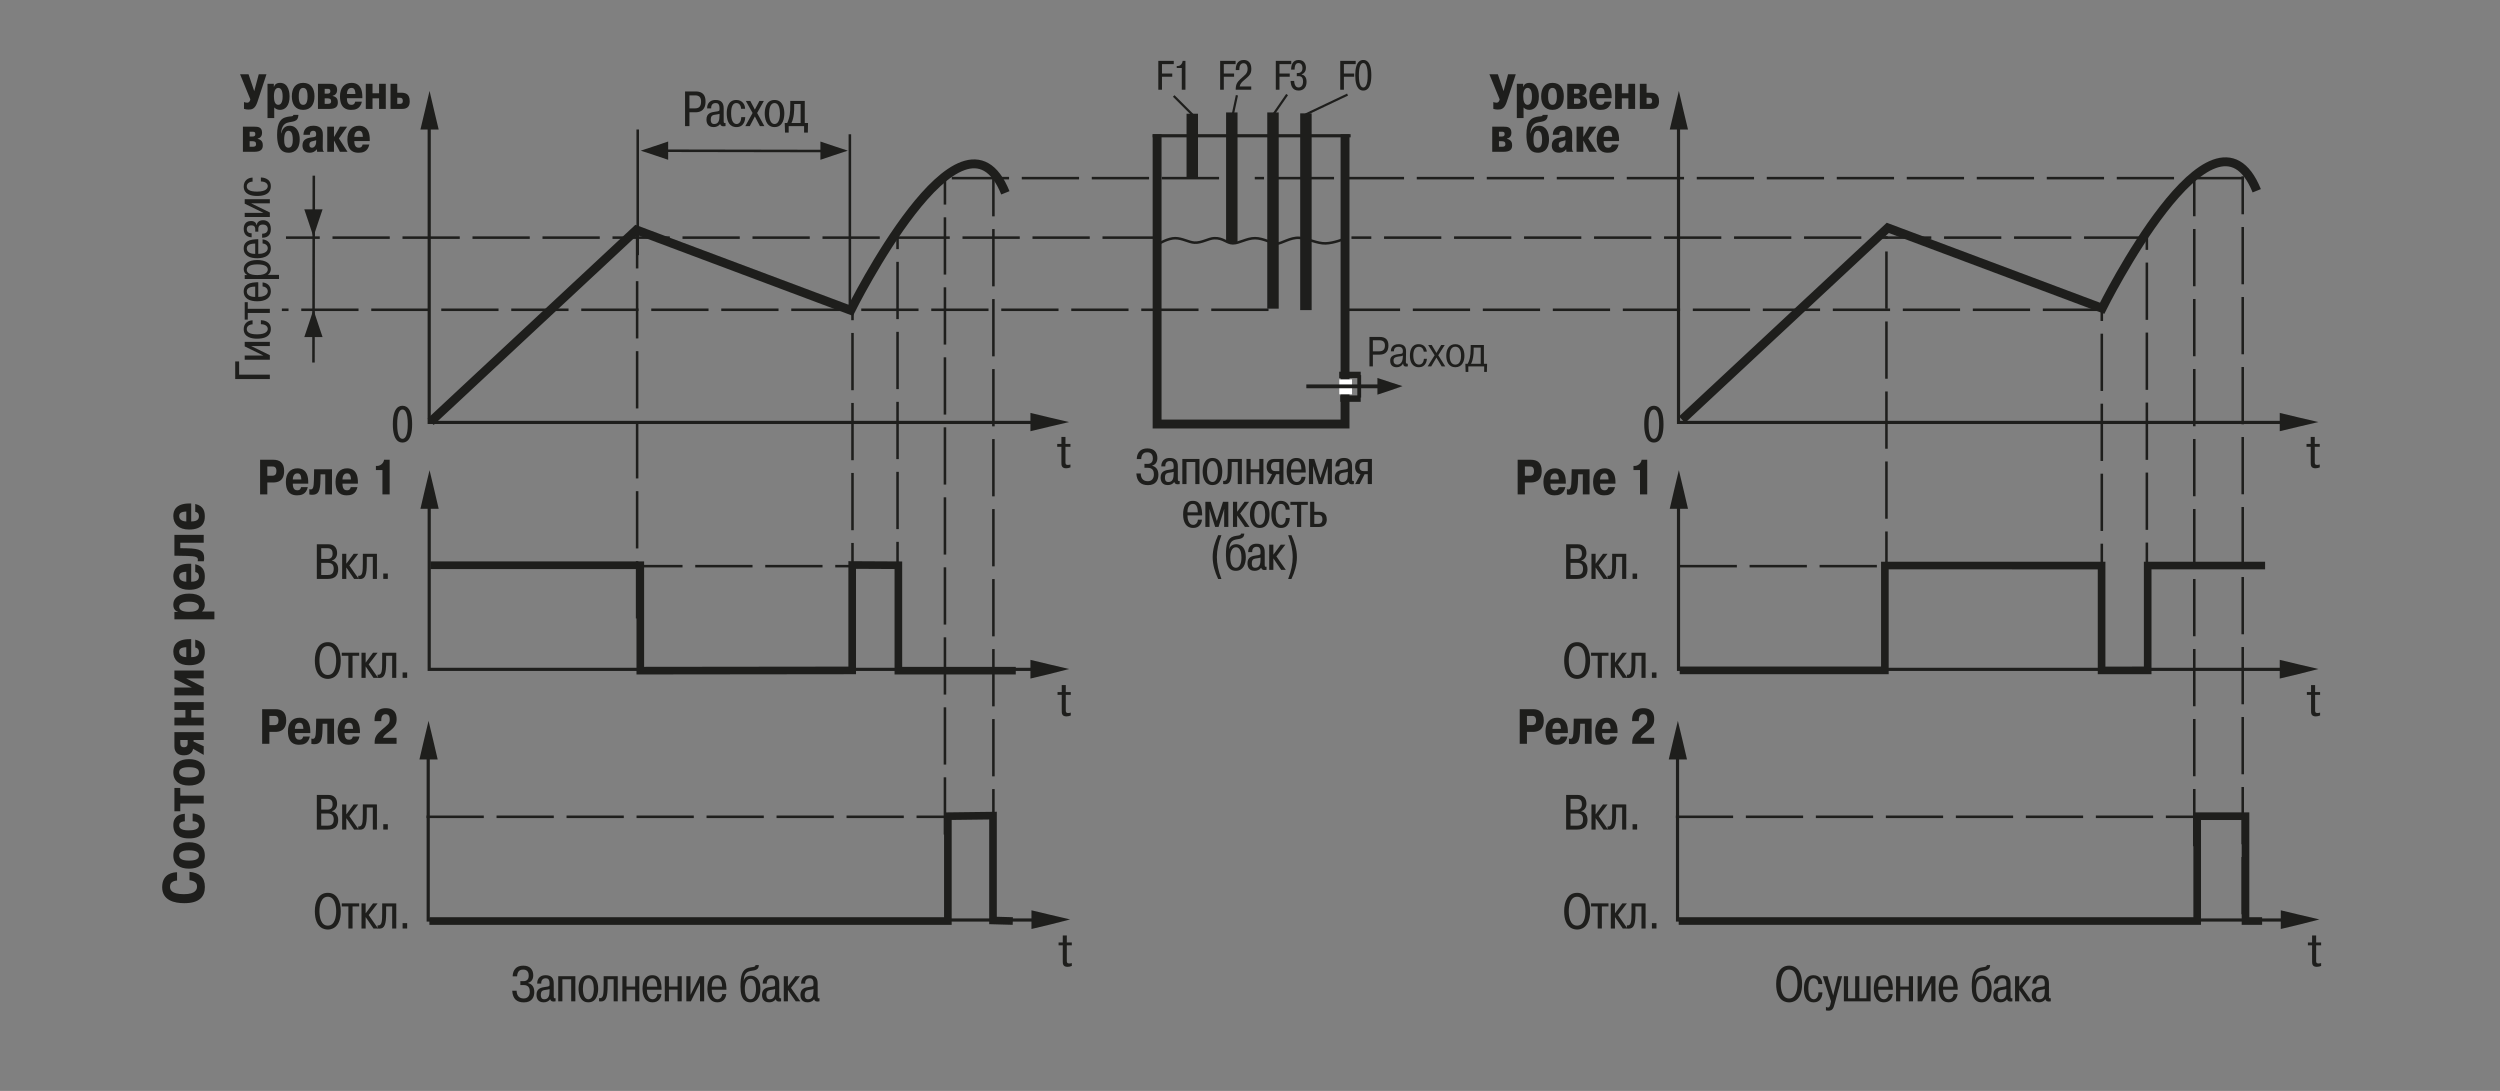 <?xml version="1.0" encoding="utf-8"?>
<!-- Generator: Adobe Illustrator 23.1.0, SVG Export Plug-In . SVG Version: 6.00 Build 0)  -->
<svg version="1.1" id="Слой_1" xmlns="http://www.w3.org/2000/svg" xmlns:xlink="http://www.w3.org/1999/xlink" x="0px" y="0px"
	 width="1100px" height="480px" viewBox="0 0 1100 480" style="enable-background:new 0 0 1100 480;" xml:space="preserve">
<rect x="0" y="0" width="1100" height="480" fill="#808080" stroke="none"/>
<style type="text/css">
	.st0{fill:none;stroke:#1E1E1C;stroke-width:0.925;}
	.st1{fill:none;stroke:#1E1E1C;stroke-width:3.7;}
	.st2{fill:#FFFFFF;stroke:#1E1E1C;stroke-width:1.48;stroke-linecap:square;}
	.st3{fill:none;stroke:#1E1E1C;stroke-width:1.48;}
	.st4{fill:#1E1E1C;}
	.st5{fill:#1E1E1C;stroke:#1E1E1C;stroke-width:0.925;}
	.st6{fill:none;stroke:#1E1E1C;stroke-width:1.054;}
	.st7{fill:none;stroke:#1E1E1C;stroke-width:0.925;stroke-dasharray:7.4,0.925;}
	.st8{fill:#020203;stroke:#1E1E1C;stroke-width:1.85;}
	.st9{fill:#FFFFFF;stroke:#1E1E1C;stroke-width:0.925;}
	.st10{fill:#020203;stroke:#1E1E1C;stroke-width:0.925;}
	.st11{fill:none;stroke:#1E1E1C;stroke-width:3.7;stroke-miterlimit:2.613;}
	.st12{fill:#020203;stroke:#1E1E1C;stroke-width:1.11;stroke-miterlimit:2.613;}
	.st13{fill:none;stroke:#1E1E1C;stroke-width:1.039;stroke-miterlimit:2.613;}
	.st14{fill:none;stroke:#1E1E1C;stroke-width:0.74;stroke-miterlimit:2.613;}
	.st15{fill:none;stroke:#FFFFFF;stroke-width:1.85;}
	.st16{fill:none;stroke:#1E1E1C;stroke-width:3.92;stroke-miterlimit:2.613;}
	.st17{fill:none;stroke:#1E1E1C;stroke-width:5.04;stroke-miterlimit:2.613;}
	.st18{fill:none;stroke:#1E1E1C;stroke-width:2.822;stroke-miterlimit:2.613;}
	.st19{fill:none;stroke:#1E1E1C;stroke-width:0.98;stroke-miterlimit:2.613;}
	.st20{fill:none;stroke:#FFFFFF;stroke-width:5.6;stroke-miterlimit:2.613;}
	.st21{fill:none;stroke:#1E1E1C;stroke-width:1.4;stroke-miterlimit:2.613;}
	.st22{fill:none;stroke:#1E1E1C;stroke-width:1.12;stroke-miterlimit:2.613;stroke-dasharray:25.2,5.6;}
	.st23{fill:none;stroke:#1E1E1C;stroke-width:3.36;stroke-miterlimit:2.613;}
	.st24{fill:none;stroke:#1E1E1C;stroke-width:1.12;stroke-miterlimit:2.613;}
	.st25{fill-rule:evenodd;clip-rule:evenodd;fill:#1E1E1C;}
	.st26{fill-rule:evenodd;clip-rule:evenodd;fill:#1E1E1C;stroke:#1E1E1C;stroke-width:5.600000e-04;stroke-miterlimit:2.613;}
	.st27{fill:none;stroke:#1E1E1C;stroke-width:1.68;stroke-miterlimit:2.613;}
	.st28{fill:none;stroke:#1E1E1C;stroke-width:1.12;stroke-miterlimit:2.613;stroke-dasharray:8.4,2.8;}
	.st29{fill:none;stroke:#231F20;stroke-width:3.92;stroke-miterlimit:2.613;}
	.st30{fill:none;stroke:#231F20;stroke-width:5.04;stroke-miterlimit:2.613;}
	.st31{fill:none;stroke:#231F20;stroke-width:2.822;stroke-miterlimit:2.613;}
	.st32{fill:none;stroke:#231F20;stroke-width:1.4;stroke-miterlimit:2.613;}
	.st33{fill:none;stroke:#231F20;stroke-width:1.12;stroke-miterlimit:2.613;stroke-dasharray:25.2,5.6;}
	.st34{fill:none;stroke:#231F20;stroke-width:3.36;stroke-miterlimit:2.613;}
	.st35{fill-rule:evenodd;clip-rule:evenodd;fill:#231F20;}
	.st36{fill-rule:evenodd;clip-rule:evenodd;fill:#231F20;stroke:#231F20;stroke-width:5.600000e-04;stroke-miterlimit:2.613;}
	.st37{fill:none;stroke:#231F20;stroke-width:1.12;stroke-miterlimit:2.613;}
	.st38{fill:none;stroke:#231F20;stroke-width:1.68;stroke-miterlimit:2.613;}
	.st39{fill:#231F20;}
	.st40{fill:#020203;stroke:#1E1E1C;stroke-width:1.054;}
	.st41{fill:none;stroke:#1E1E1C;stroke-width:0.925;stroke-dasharray:7.4,1.85;}
	.st42{fill:#020203;}
	.st43{fill:none;stroke:#1E1E1C;stroke-width:1.85;stroke-miterlimit:2.613;}
	.st44{fill:none;stroke:#231F20;stroke-width:5.04;}
	.st45{fill:none;stroke:#231F20;stroke-width:2.24;}
	.st46{fill:#231F20;stroke:#231F20;stroke-width:1.4;}
	.st47{fill:#020203;stroke:#231F20;stroke-width:1.4;}
	.st48{fill:none;stroke:#231F20;stroke-width:5.6;stroke-miterlimit:2.613;}
	.st49{fill:none;stroke:#231F20;stroke-width:2.8;stroke-miterlimit:2.613;}
	.st50{fill:none;stroke:#1E1E1C;stroke-width:3.145;stroke-miterlimit:2.613;}
	.st51{fill:none;stroke:#1E1E1C;stroke-width:0.925;stroke-dasharray:9.25,1.85;}
	.st52{fill:none;stroke:#1E1E1C;stroke-width:1.85;}
	.st53{fill:#FFFFFF;}
	.st54{fill:none;stroke:#231F20;stroke-width:2.8;}
</style>
<polyline class="st16" points="509.124,59.056 509.124,186.574 591.817,186.574 591.817,59.056 591.817,59.056 "/>
<line class="st17" x1="574.604" y1="49.877" x2="574.604" y2="136.446"/>
<line class="st17" x1="560.115" y1="49.475" x2="560.115" y2="135.81"/>
<line class="st17" x1="541.994" y1="49.475" x2="541.994" y2="106.614"/>
<line class="st17" x1="524.598" y1="50.039" x2="524.598" y2="78.548"/>
<line class="st18" x1="598.713" y1="175.397" x2="589.744" y2="175.397"/>
<line class="st18" x1="598.713" y1="164.967" x2="589.247" y2="164.967"/>
<line class="st19" x1="524.896" y1="50.685" x2="516.433" y2="42.219"/>
<line class="st20" x1="592.088" y1="173.502" x2="592.088" y2="166.926"/>
<path class="st16" d="M189.468,185.556l90.547-84.386l94.325,35.372c0,0,48.977-98.858,68.022-51.698"/>
<path class="st16" d="M740.075,184.65l90.546-84.386l94.325,35.372c0,0,48.975-98.86,68.023-51.698"/>
<polyline class="st21" points="458.188,185.868 188.848,185.868 188.848,54.101 "/>
<polyline class="st21" points="458.188,294.517 188.848,294.517 188.848,219.889 "/>
<line class="st22" x1="558.151" y1="136.301" x2="124.018" y2="136.301"/>
<polyline class="st23" points="189.366,248.707 281.733,248.707 281.733,295.089 374.965,294.979 374.965,248.598 395.281,248.707 
	395.281,295.089 446.942,295.089 "/>
<line class="st24" x1="137.925" y1="159.52" x2="138.08" y2="77.287"/>
<line class="st22" x1="280.332" y1="272.114" x2="280.332" y2="102.079"/>
<line class="st22" x1="375.095" y1="264.097" x2="375.095" y2="134.913"/>
<line class="st22" x1="394.918" y1="263.613" x2="394.918" y2="104.693"/>
<line class="st22" x1="415.775" y1="367.216" x2="415.775" y2="76.113"/>
<line class="st22" x1="437.093" y1="403.189" x2="437.093" y2="78.498"/>
<line class="st22" x1="924.793" y1="264.425" x2="924.793" y2="134.729"/>
<line class="st22" x1="944.617" y1="263.939" x2="944.617" y2="103.786"/>
<line class="st22" x1="965.478" y1="372.354" x2="965.478" y2="77.589"/>
<line class="st22" x1="986.795" y1="402.284" x2="986.795" y2="77.589"/>
<path class="st25" d="M465.172,195.335v1.258h1.846v6.919c0,1.075-0.022,2.54,2.111,2.54c0.604,0,1.299-0.164,1.868-0.411v-1.257
	c-0.345,0.101-0.752,0.182-1.116,0.182c-1.137,0-1.077-0.67-1.077-1.419v-6.554h2.193v-1.258h-2.193v-3.085h-1.786v3.085H465.172
	L465.172,195.335z"/>
<path class="st25" d="M465.319,304.498v1.258h1.846v6.921c0,1.075-0.022,2.538,2.108,2.538c0.613,0,1.302-0.159,1.87-0.405v-1.258
	c-0.347,0.099-0.755,0.181-1.116,0.181c-1.138,0-1.077-0.67-1.077-1.422v-6.555h2.193v-1.258h-2.193v-3.082h-1.786v3.082H465.319
	L465.319,304.498z"/>
<path class="st25" d="M602.558,148.25v12.96h1.507v-5.164h2.909c2.896,0,3.935-1.648,3.935-4.074c0-2.685-1.501-3.721-3.79-3.721
	H602.558L602.558,148.25z M604.064,149.713h2.748c1.731,0,2.562,0.704,2.562,2.297c0,1.702-0.788,2.573-2.562,2.573h-2.748V149.713
	L604.064,149.713z M613.32,154.583c-0.049-1.962,1.602-2,2.114-2c1.791,0,1.827,1.464,1.827,1.891c0,1.221-0.405,1.186-1.586,1.295
	c-3.265,0.334-3.984,1.371-3.984,2.982c0,1.98,1.17,2.836,2.86,2.836c1.105,0,2.226-0.486,2.783-1.671
	c0.162,1.222,0.676,1.375,1.46,1.375c0.301,0,0.446-0.02,0.637-0.081v-1.147c-0.845,0.038-0.864-0.369-0.845-1.111l0.082-4.349
	c0.041-2.759-1.922-3.166-3.235-3.166c-2.868,0-3.473,1.906-3.451,3.147H613.32L613.32,154.583z M617.225,157.194
	c-0.112,2.629-1.406,3.238-2.51,3.238c-0.908,0-1.57-0.645-1.57-1.739c0-1.499,1.072-1.611,2.324-1.832
	c0.892-0.148,1.356-0.074,1.791-0.464L617.225,157.194L617.225,157.194z M626.519,157.861c-0.049,1.036-0.561,2.57-2.163,2.57
	c-1.788,0-2.508-1.886-2.508-3.996c0-2.13,0.651-3.853,2.412-3.853c0.479,0,1.903,0.075,2.193,2.167h1.345
	c-0.177-1.759-1.28-3.314-3.568-3.314c-3.15,0-3.869,2.815-3.869,5c0,5.019,3.15,5.15,3.965,5.15c2.912,0,3.44-2.613,3.536-3.724
	H626.519L626.519,157.861z M632.034,155.287l-2.075-3.481h-1.569l2.849,4.499l-3.076,4.904h1.57l2.302-3.868l2.302,3.868h1.57
	l-3.071-4.904l2.849-4.499h-1.567L632.034,155.287L632.034,155.287z M636.355,156.509c0,2.499,1.039,5.076,3.998,5.076
	c2.956,0,3.998-2.577,3.998-5.076c0-2.501-1.042-5.074-3.998-5.074C637.394,151.436,636.355,154.008,636.355,156.509
	L636.355,156.509z M637.842,156.491c0-3.761,1.887-3.945,2.51-3.945c0.624,0,2.51,0.185,2.51,3.945c0,3.757-1.887,3.94-2.51,3.94
	C639.729,160.432,637.842,160.248,637.842,156.491L637.842,156.491z M644.749,160.062l0.131,3.596h1.181v-2.449h6.975v2.449h1.184
	l0.109-3.596h-1.408v-8.256h-5.819v1.574c0,3.463-0.514,5.295-1.329,6.683H644.749L644.749,160.062z M651.514,152.953v7.109h-4.252
	c0.864-1.537,1.148-4.073,1.148-5.793v-1.317H651.514L651.514,152.953z"/>
<line class="st22" x1="213.504" y1="249.105" x2="390.064" y2="249.105"/>
<line class="st21" x1="507.175" y1="59.733" x2="594.278" y2="59.733"/>
<line class="st22" x1="536.386" y1="78.379" x2="413.232" y2="78.379"/>
<polygon class="st26" points="453.392,181.686 461.806,183.698 470.397,185.707 461.806,187.719 453.392,189.732 453.392,185.707 
	453.392,181.686 "/>
<polygon class="st26" points="453.392,290.333 461.806,292.346 470.397,294.358 461.806,296.551 453.392,298.564 453.392,294.358 
	453.392,290.333 "/>
<path class="st25" d="M465.773,414.693v1.258h1.846v6.921c0,1.077-0.022,2.54,2.108,2.54c0.613,0,1.299-0.161,1.87-0.407v-1.258
	c-0.347,0.098-0.755,0.18-1.116,0.18c-1.138,0-1.077-0.67-1.077-1.422v-6.554h2.193v-1.258h-2.193v-3.082h-1.786v3.082H465.773
	L465.773,414.693z"/>
<polygon class="st26" points="453.843,400.529 462.26,402.541 470.851,404.554 462.26,406.747 453.843,408.759 453.843,404.554 
	453.843,400.529 "/>
<polygon class="st26" points="184.979,57.007 186.99,48.596 189,40 191.012,48.596 193.024,57.007 189,57.007 184.979,57.007 "/>
<polygon class="st26" points="141.932,92.104 139.921,98.071 137.911,104.172 135.898,98.071 133.887,92.104 137.911,92.104 
	141.932,92.104 "/>
<polygon class="st26" points="133.89,148.317 135.9,142.349 137.911,136.249 139.923,142.349 141.933,148.317 137.911,148.317 
	133.89,148.317 "/>
<polygon class="st26" points="184.979,223.884 186.99,215.291 189,206.88 191.012,215.291 193.024,223.884 189,223.884 
	184.979,223.884 "/>
<path class="st24" d="M591.497,105.101c0,0-4.487,1.854-8.198,1.985c-3.716,0.13-7.733-2.137-11.602-2.438
	c-3.869-0.302-7.894,2.588-9.904,2.568c-2.015-0.019-5.879-2.417-9.589-2.417c-3.716,0-6.964,2.287-9.751,2.267
	c-2.781-0.019-4.173-2.417-8.198-2.267c-2.546,0.096-5.411,2.117-8.665,1.965c-2.472-0.115-5.379-1.965-8.509-1.965
	c-3.098,0-6.932,2.287-6.932,2.287"/>
<line class="st27" x1="598.06" y1="174.939" x2="598.06" y2="165.038"/>
<polygon class="st26" points="606.063,166.302 611.524,168.1 617.105,169.898 611.524,171.858 606.063,173.654 606.063,169.898 
	606.063,166.302 "/>
<line class="st27" x1="608.915" y1="169.987" x2="574.782" y2="169.987"/>
<g>
	<path class="st4" d="M144.452,239.478c2.635,0,3.876,1.59,3.876,3.876c0,1.502-0.806,2.874-2.265,3.245v0.109
		c1.088,0.196,2.743,1.045,2.743,3.767c0,2.7-1.394,4.246-4.529,4.246H139.4v-15.242H144.452z M141.338,245.945h2.7
		c1.611,0,2.309-0.849,2.309-2.374c0-1.045-0.327-2.374-2.243-2.374h-2.766V245.945z M141.338,253h2.81
		c1.153,0,2.699-0.239,2.699-2.7c0-1.873-0.849-2.634-2.699-2.634h-2.81V253z"/>
	<path class="st4" d="M155.618,243.659h2.025l-3.941,5.139l4.137,5.923h-2.024l-3.44-5.03v5.03h-1.829v-11.062h1.829v4.377
		L155.618,243.659z"/>
	<path class="st4" d="M165.85,243.659v11.062h-1.807v-9.711h-2.657v2.809c0,4.964-0.588,6.968-3.005,6.968
		c-0.261,0-0.5-0.022-0.762-0.087v-1.394c0.108,0.022,0.239,0.044,0.349,0.044c1.589,0,1.677-2.069,1.677-5.531v-4.159H165.85z"/>
	<path class="st4" d="M168.634,252.347h2.003v2.374h-2.003V252.347z"/>
</g>
<g>
	<path class="st4" d="M118.732,164.847v1.938H103.49v-7.751h1.721v5.814H118.732z"/>
	<path class="st4" d="M107.671,152.417v-1.981h11.062v1.829h-8.23l8.23,4.028v1.981h-11.062v-1.829h8.23L107.671,152.417z"/>
	<path class="st4" d="M114.791,140.88c0.915,0.022,4.377,0.327,4.377,3.854c0,1.045-0.174,4.29-6.054,4.29
		c-1.981,0-5.879-0.414-5.879-4.202c0-2.591,1.96-3.876,3.897-3.876v1.764c-1.35,0.043-2.547,0.762-2.547,2.09
		c0,1.241,1.023,2.308,4.528,2.308c4.181,0,4.704-1.633,4.704-2.417c0-0.806-0.632-2.003-3.027-2.047V140.88z"/>
	<path class="st4" d="M109.021,140.623h-1.351v-7.665h1.351v2.918h9.711v1.829h-9.711V140.623z"/>
	<path class="st4" d="M115.531,124.273c1.546,0.131,3.637,1.045,3.637,3.854c0,4.377-4.921,4.442-5.923,4.442
		c-3.288,0-6.01-1.067-6.01-4.333c0-1.916,0.915-3.811,5.443-4.028c0.327-0.021,0.632-0.021,0.959-0.021v6.467
		c1.589,0.022,4.181-0.522,4.181-2.482c0-1.437-1.285-2.046-2.287-2.134V124.273z M112.287,126.102
		c-3.44,0.022-3.701,1.459-3.701,2.134c0,2.221,2.722,2.439,3.701,2.417V126.102z"/>
	<path class="st4" d="M107.671,121.032h1.133v-0.044c-0.894-0.392-1.568-1.306-1.568-2.591c0-2.199,1.851-3.985,5.967-3.985
		c3.614,0,5.966,1.437,5.966,3.963c0,1.11-0.566,2.112-1.372,2.569h4.965v1.829h-15.09V121.032z M117.818,118.637
		c0-1.263-1.067-2.308-4.616-2.308c-3.941,0-4.616,1.524-4.616,2.396c0,1.088,0.979,2.308,4.659,2.308
		C117.447,121.032,117.818,119.203,117.818,118.637z"/>
	<path class="st4" d="M115.531,105.336c1.546,0.131,3.637,1.045,3.637,3.854c0,4.377-4.921,4.442-5.923,4.442
		c-3.288,0-6.01-1.067-6.01-4.333c0-1.916,0.915-3.811,5.443-4.028c0.327-0.021,0.632-0.021,0.959-0.021v6.467
		c1.589,0.022,4.181-0.522,4.181-2.482c0-1.437-1.285-2.046-2.287-2.134V105.336z M112.287,107.166
		c-3.44,0.022-3.701,1.459-3.701,2.134c0,2.221,2.722,2.439,3.701,2.417V107.166z"/>
	<path class="st4" d="M115.336,102.836c0.958,0.021,2.482-0.349,2.482-2.047c0-1.241-0.784-1.981-2.178-1.981
		c-1.851,0-1.981,1.285-1.981,1.916v1.198h-1.351v-1.045c0-0.609-0.108-1.72-1.72-1.72c-0.544,0-2.003,0.087-2.003,1.655
		c0,0.435,0.13,1.894,2.134,1.829v1.764c-1.22,0-3.484-0.61-3.484-3.68c0-0.806,0.152-3.484,3.223-3.484
		c1.721,0,2.286,1.002,2.396,1.786h0.108c0.088-1.11,1.023-2.134,2.81-2.134c1.415,0,3.396,0.718,3.396,3.897
		c0,3.135-2.025,3.832-3.832,3.811V102.836z"/>
	<path class="st4" d="M107.671,89.622V87.64h11.062v1.829h-8.23l8.23,4.028v1.981h-11.062V93.65h8.23L107.671,89.622z"/>
	<path class="st4" d="M114.791,78.085c0.915,0.022,4.377,0.327,4.377,3.854c0,1.045-0.174,4.29-6.054,4.29
		c-1.981,0-5.879-0.414-5.879-4.202c0-2.591,1.96-3.876,3.897-3.876v1.764c-1.35,0.043-2.547,0.762-2.547,2.09
		c0,1.241,1.023,2.308,4.528,2.308c4.181,0,4.704-1.633,4.704-2.417c0-0.806-0.632-2.003-3.027-2.047V78.085z"/>
</g>
<g>
	<path class="st4" d="M172.848,186.634c0-7.86,3.201-8.078,4.246-8.078s4.246,0.218,4.246,8.078c0,7.861-3.201,8.078-4.246,8.078
		S172.848,194.495,172.848,186.634z M179.424,186.634c0-5.204-1.22-6.445-2.33-6.445s-2.33,1.241-2.33,6.445s1.22,6.445,2.33,6.445
		S179.424,191.838,179.424,186.634z"/>
</g>
<g>
	<path class="st4" d="M723.455,186.634c0-7.86,3.201-8.078,4.246-8.078s4.246,0.218,4.246,8.078c0,7.861-3.201,8.078-4.246,8.078
		S723.455,194.495,723.455,186.634z M730.031,186.634c0-5.204-1.22-6.445-2.33-6.445s-2.33,1.241-2.33,6.445s1.22,6.445,2.33,6.445
		S730.031,191.838,730.031,186.634z"/>
</g>
<g>
	<path class="st4" d="M501.923,208.318c0.022,1.459,0.566,3.419,3.093,3.419c1.785,0,2.699-1.22,2.699-3.027
		c0-1.241-0.348-2.874-2.678-2.874h-1.48v-1.72h1.35c0.609,0,2.352-0.087,2.352-2.417c0-2.635-1.938-2.678-2.482-2.678
		c-1.066,0-2.504,0.348-2.656,2.961h-1.938c0.021-1.241,0.413-4.682,4.725-4.682c3.049,0,4.333,1.895,4.333,4.268
		c0,2.069-1.176,3.005-2.286,3.288v0.087c1.35,0.327,2.743,1.329,2.743,3.963c0,2.025-0.893,4.551-4.572,4.551
		c-3.157,0-4.921-1.546-5.139-5.139H501.923z"/>
	<path class="st4" d="M510.955,205.204c0-0.806,0.175-3.702,3.768-3.702c2.46,0,3.527,1.285,3.527,3.724v5.335
		c0,0.979,0.087,1.088,0.522,1.088c0.087,0,0.196,0,0.283-0.021V213c-0.196,0.043-0.566,0.087-0.85,0.087
		c-0.544,0-1.263-0.109-1.502-1.023c-0.784,1.023-1.829,1.372-2.874,1.372c-2.482,0-3.157-1.698-3.157-3.332
		c0-2.809,2.134-3.223,3.832-3.44c1.872-0.261,1.916-0.218,1.916-1.48c0-2.069-0.893-2.33-1.698-2.33
		c-1.873,0-2.004,1.611-1.981,2.352H510.955z M516.421,207.621c-2.33,0.632-3.854,0.022-3.854,2.526
		c0,0.697,0.088,1.938,1.481,1.938c1.894,0,2.373-1.502,2.373-3.789V207.621z"/>
	<path class="st4" d="M522.058,213h-1.829v-11.062h7.534V213h-1.829v-9.711h-3.876V213z"/>
	<path class="st4" d="M533.485,201.502c3.963,0,4.312,4.355,4.312,5.945c0,1.567-0.349,5.988-4.312,5.988s-4.312-4.42-4.312-5.988
		C529.174,205.857,529.522,201.502,533.485,201.502z M533.485,212.085c1.524,0,2.396-1.764,2.396-4.638
		c0-2.112-0.522-4.595-2.396-4.595c-1.872,0-2.396,2.482-2.396,4.595C531.09,210.321,531.961,212.085,533.485,212.085z"/>
	<path class="st4" d="M546.416,201.938V213h-1.807v-9.711h-2.657v2.809c0,4.964-0.588,6.968-3.005,6.968
		c-0.261,0-0.5-0.022-0.762-0.087v-1.394c0.108,0.022,0.239,0.044,0.349,0.044c1.589,0,1.677-2.069,1.677-5.531v-4.159H546.416z"/>
	<path class="st4" d="M550.289,213h-1.829v-11.062h1.829v4.551h3.789v-4.551h1.828V213h-1.828v-5.161h-3.789V213z"/>
	<path class="st4" d="M559.3,213h-1.938l2.33-4.398c-0.784-0.109-2.374-0.675-2.374-3.179c0-3.375,2.569-3.484,3.245-3.484h4.158
		V213h-1.829v-4.355h-1.371L559.3,213z M561.194,203.288c-0.696,0-1.96,0.065-1.96,2.069c0,1.676,1.133,1.938,1.938,1.938h1.72
		v-4.006H561.194z"/>
	<path class="st4" d="M574.43,209.799c-0.13,1.546-1.045,3.636-3.854,3.636c-4.377,0-4.442-4.921-4.442-5.923
		c0-3.288,1.067-6.01,4.333-6.01c1.917,0,3.811,0.915,4.028,5.444c0.022,0.327,0.022,0.631,0.022,0.958h-6.468
		c-0.021,1.589,0.523,4.181,2.482,4.181c1.438,0,2.047-1.285,2.134-2.286H574.43z M572.602,206.554
		c-0.022-3.44-1.459-3.702-2.135-3.702c-2.221,0-2.438,2.722-2.417,3.702H572.602z"/>
	<path class="st4" d="M577.759,205.183h-0.065l0.065,0.915V213h-1.829v-11.062h2.352l2.7,8.427l2.7-8.427h2.352V213h-1.829v-6.902
		l0.065-0.915h-0.065L581.722,213h-1.48L577.759,205.183z"/>
	<path class="st4" d="M587.597,205.204c0-0.806,0.175-3.702,3.768-3.702c2.46,0,3.527,1.285,3.527,3.724v5.335
		c0,0.979,0.087,1.088,0.522,1.088c0.087,0,0.196,0,0.283-0.021V213c-0.196,0.043-0.566,0.087-0.85,0.087
		c-0.544,0-1.263-0.109-1.502-1.023c-0.784,1.023-1.829,1.372-2.874,1.372c-2.482,0-3.157-1.698-3.157-3.332
		c0-2.809,2.134-3.223,3.832-3.44c1.872-0.261,1.916-0.218,1.916-1.48c0-2.069-0.893-2.33-1.698-2.33
		c-1.873,0-2.004,1.611-1.981,2.352H587.597z M593.063,207.621c-2.33,0.632-3.854,0.022-3.854,2.526
		c0,0.697,0.088,1.938,1.481,1.938c1.894,0,2.373-1.502,2.373-3.789V207.621z"/>
	<path class="st4" d="M598.22,213h-1.938l2.33-4.398c-0.784-0.109-2.374-0.675-2.374-3.179c0-3.375,2.569-3.484,3.245-3.484h4.158
		V213h-1.829v-4.355h-1.371L598.22,213z M600.114,203.288c-0.696,0-1.96,0.065-1.96,2.069c0,1.676,1.133,1.938,1.938,1.938h1.72
		v-4.006H600.114z"/>
	<path class="st4" d="M528.861,228.664c-0.13,1.546-1.045,3.636-3.854,3.636c-4.377,0-4.442-4.921-4.442-5.923
		c0-3.288,1.067-6.009,4.333-6.009c1.917,0,3.811,0.914,4.028,5.443c0.022,0.327,0.022,0.631,0.022,0.958h-6.468
		c-0.021,1.589,0.523,4.181,2.482,4.181c1.438,0,2.047-1.285,2.134-2.286H528.861z M527.033,225.419
		c-0.022-3.44-1.459-3.702-2.135-3.702c-2.221,0-2.438,2.722-2.417,3.702H527.033z"/>
	<path class="st4" d="M532.19,224.047h-0.065l0.065,0.915v6.902h-1.829v-11.062h2.352l2.7,8.427l2.7-8.427h2.352v11.062h-1.829
		v-6.902l0.065-0.915h-0.065l-2.482,7.817h-1.48L532.19,224.047z"/>
	<path class="st4" d="M547.581,220.803h2.025l-3.941,5.139l4.137,5.922h-2.024l-3.44-5.03v5.03h-1.829v-11.062h1.829v4.377
		L547.581,220.803z"/>
	<path class="st4" d="M554.285,220.368c3.963,0,4.312,4.354,4.312,5.944c0,1.567-0.349,5.988-4.312,5.988s-4.312-4.42-4.312-5.988
		C549.974,224.722,550.322,220.368,554.285,220.368z M554.285,230.95c1.524,0,2.396-1.764,2.396-4.638
		c0-2.112-0.522-4.595-2.396-4.595c-1.872,0-2.396,2.482-2.396,4.595C551.89,229.186,552.761,230.95,554.285,230.95z"/>
	<path class="st4" d="M567.521,227.923c-0.021,0.914-0.326,4.376-3.854,4.376c-1.045,0-4.29-0.174-4.29-6.053
		c0-1.981,0.414-5.879,4.203-5.879c2.591,0,3.875,1.959,3.875,3.897h-1.764c-0.043-1.35-0.762-2.548-2.09-2.548
		c-1.241,0-2.309,1.023-2.309,4.529c0,4.181,1.634,4.703,2.417,4.703c0.806,0,2.004-0.631,2.047-3.026H567.521z"/>
	<path class="st4" d="M567.779,222.153v-1.35h7.665v1.35h-2.918v9.711h-1.829v-9.711H567.779z"/>
	<path class="st4" d="M578.294,220.803v4.377h2.025c0.827,0,3.462,0.021,3.462,3.375c0,1.263-0.436,3.31-3.267,3.31h-4.05v-11.062
		H578.294z M578.294,230.514h1.59c0.827,0,1.981-0.218,1.981-2.09c0-1.894-1.459-1.894-1.938-1.894h-1.633V230.514z"/>
	<path class="st4" d="M537.426,235.487c-1.284,3.332-2.003,6.489-2.003,9.625c0,2.853,0.609,6.075,2.003,9.646h-1.437
		c-1.372-2.918-2.417-6.184-2.417-9.646c0-3.44,1.045-6.707,2.417-9.625H537.426z"/>
	<path class="st4" d="M547.483,234.769c-0.087,2.787-2.679,2.177-4.442,2.831c-1.589,0.588-2.09,1.981-2.221,3.963h0.044
		c0.544-2.09,2.83-2.112,3.07-2.112c0.631,0,4.224,0.087,4.224,5.814c0,2.961-1.197,5.901-4.377,5.901
		c-1.807,0-4.376-0.762-4.376-6.881c0-4.747,0.631-7.49,3.462-8.296c1.502-0.436,3.179-0.174,3.157-1.219H547.483z M543.804,249.814
		c1.437,0,2.438-1.48,2.438-4.551c0-1.372-0.218-4.464-2.438-4.464c-1.873,0-2.482,2.243-2.482,4.398
		C541.321,249.009,542.736,249.814,543.804,249.814z"/>
	<path class="st4" d="M549.178,242.934c0-0.806,0.175-3.702,3.768-3.702c2.46,0,3.527,1.285,3.527,3.724v5.335
		c0,0.979,0.087,1.088,0.522,1.088c0.087,0,0.196,0,0.283-0.021v1.372c-0.196,0.043-0.566,0.087-0.85,0.087
		c-0.544,0-1.263-0.109-1.502-1.023c-0.784,1.023-1.829,1.372-2.874,1.372c-2.482,0-3.157-1.698-3.157-3.332
		c0-2.809,2.134-3.223,3.832-3.44c1.872-0.261,1.916-0.218,1.916-1.48c0-2.069-0.893-2.33-1.698-2.33
		c-1.873,0-2.004,1.611-1.981,2.352H549.178z M554.644,245.351c-2.33,0.632-3.854,0.022-3.854,2.526
		c0,0.697,0.088,1.938,1.481,1.938c1.894,0,2.373-1.502,2.373-3.789V245.351z"/>
	<path class="st4" d="M563.524,239.667h2.025l-3.941,5.139l4.137,5.923h-2.024l-3.44-5.03v5.03h-1.829v-11.062h1.829v4.377
		L563.524,239.667z"/>
	<path class="st4" d="M568.226,235.487c1.372,2.918,2.417,6.184,2.417,9.625c0,3.462-1.045,6.728-2.417,9.646h-1.438
		c1.394-3.571,2.004-6.793,2.004-9.646c0-3.136-0.719-6.293-2.004-9.625H568.226z"/>
</g>
<g>
	<path class="st4" d="M227.315,435.909c0.022,1.459,0.566,3.419,3.093,3.419c1.785,0,2.699-1.22,2.699-3.027
		c0-1.241-0.348-2.874-2.678-2.874h-1.48v-1.72h1.35c0.609,0,2.352-0.087,2.352-2.417c0-2.635-1.938-2.678-2.482-2.678
		c-1.066,0-2.504,0.348-2.656,2.961h-1.938c0.021-1.241,0.413-4.682,4.725-4.682c3.049,0,4.333,1.895,4.333,4.268
		c0,2.069-1.176,3.005-2.286,3.288v0.087c1.35,0.327,2.743,1.329,2.743,3.963c0,2.025-0.893,4.551-4.572,4.551
		c-3.157,0-4.921-1.546-5.139-5.139H227.315z"/>
	<path class="st4" d="M236.348,432.795c0-0.806,0.175-3.702,3.768-3.702c2.46,0,3.527,1.285,3.527,3.724v5.335
		c0,0.979,0.087,1.088,0.522,1.088c0.087,0,0.196,0,0.283-0.021v1.372c-0.196,0.043-0.566,0.087-0.85,0.087
		c-0.544,0-1.263-0.109-1.502-1.023c-0.784,1.023-1.829,1.372-2.874,1.372c-2.482,0-3.157-1.698-3.157-3.332
		c0-2.809,2.134-3.223,3.832-3.44c1.872-0.261,1.916-0.218,1.916-1.48c0-2.069-0.893-2.33-1.698-2.33
		c-1.873,0-2.004,1.611-1.981,2.352H236.348z M241.813,435.212c-2.33,0.632-3.854,0.022-3.854,2.526
		c0,0.697,0.088,1.938,1.481,1.938c1.894,0,2.373-1.502,2.373-3.789V435.212z"/>
	<path class="st4" d="M247.45,440.591h-1.829v-11.062h7.534v11.062h-1.829v-9.711h-3.876V440.591z"/>
	<path class="st4" d="M258.878,429.094c3.963,0,4.312,4.355,4.312,5.945c0,1.567-0.349,5.988-4.312,5.988s-4.312-4.42-4.312-5.988
		C254.566,433.449,254.915,429.094,258.878,429.094z M258.878,439.676c1.524,0,2.396-1.764,2.396-4.638
		c0-2.112-0.522-4.595-2.396-4.595c-1.872,0-2.396,2.482-2.396,4.595C256.482,437.913,257.354,439.676,258.878,439.676z"/>
	<path class="st4" d="M271.809,429.529v11.062h-1.807v-9.711h-2.657v2.809c0,4.964-0.588,6.968-3.005,6.968
		c-0.261,0-0.5-0.022-0.762-0.087v-1.394c0.108,0.022,0.239,0.044,0.349,0.044c1.589,0,1.677-2.069,1.677-5.531v-4.159H271.809z"/>
	<path class="st4" d="M275.682,440.591h-1.829v-11.062h1.829v4.551h3.789v-4.551h1.828v11.062h-1.828v-5.161h-3.789V440.591z"/>
	<path class="st4" d="M291.007,437.39c-0.13,1.546-1.045,3.636-3.854,3.636c-4.377,0-4.442-4.921-4.442-5.923
		c0-3.288,1.067-6.01,4.333-6.01c1.917,0,3.811,0.915,4.028,5.444c0.022,0.327,0.022,0.631,0.022,0.958h-6.468
		c-0.021,1.589,0.523,4.181,2.482,4.181c1.438,0,2.047-1.285,2.134-2.286H291.007z M289.179,434.146
		c-0.022-3.44-1.459-3.702-2.135-3.702c-2.221,0-2.438,2.722-2.417,3.702H289.179z"/>
	<path class="st4" d="M294.336,440.591h-1.829v-11.062h1.829v4.551h3.789v-4.551h1.828v11.062h-1.828v-5.161h-3.789V440.591z"/>
	<path class="st4" d="M307.854,429.529h1.981v11.062h-1.829v-8.23l-4.028,8.23h-1.981v-11.062h1.829v8.231L307.854,429.529z"/>
	<path class="st4" d="M319.543,437.39c-0.13,1.546-1.045,3.636-3.854,3.636c-4.377,0-4.442-4.921-4.442-5.923
		c0-3.288,1.067-6.01,4.333-6.01c1.917,0,3.811,0.915,4.028,5.444c0.022,0.327,0.022,0.631,0.022,0.958h-6.468
		c-0.021,1.589,0.523,4.181,2.482,4.181c1.438,0,2.047-1.285,2.134-2.286H319.543z M317.715,434.146
		c-0.022-3.44-1.459-3.702-2.135-3.702c-2.221,0-2.438,2.722-2.417,3.702H317.715z"/>
	<path class="st4" d="M333.888,424.63c-0.087,2.787-2.679,2.177-4.442,2.831c-1.589,0.588-2.09,1.981-2.221,3.963h0.044
		c0.544-2.09,2.83-2.112,3.07-2.112c0.631,0,4.224,0.087,4.224,5.814c0,2.961-1.197,5.901-4.377,5.901
		c-1.807,0-4.376-0.762-4.376-6.881c0-4.747,0.631-7.49,3.462-8.296c1.502-0.436,3.179-0.174,3.157-1.219H333.888z M330.208,439.676
		c1.437,0,2.438-1.48,2.438-4.551c0-1.372-0.218-4.464-2.438-4.464c-1.873,0-2.482,2.243-2.482,4.398
		C327.726,438.871,329.141,439.676,330.208,439.676z"/>
	<path class="st4" d="M335.582,432.795c0-0.806,0.175-3.702,3.768-3.702c2.46,0,3.527,1.285,3.527,3.724v5.335
		c0,0.979,0.087,1.088,0.522,1.088c0.087,0,0.196,0,0.283-0.021v1.372c-0.196,0.043-0.566,0.087-0.85,0.087
		c-0.544,0-1.263-0.109-1.502-1.023c-0.784,1.023-1.829,1.372-2.874,1.372c-2.482,0-3.157-1.698-3.157-3.332
		c0-2.809,2.134-3.223,3.832-3.44c1.872-0.261,1.916-0.218,1.916-1.48c0-2.069-0.893-2.33-1.698-2.33
		c-1.873,0-2.004,1.611-1.981,2.352H335.582z M341.048,435.212c-2.33,0.632-3.854,0.022-3.854,2.526
		c0,0.697,0.088,1.938,1.481,1.938c1.894,0,2.373-1.502,2.373-3.789V435.212z"/>
	<path class="st4" d="M349.929,429.529h2.025l-3.941,5.139l4.137,5.923h-2.024l-3.44-5.03v5.03h-1.829v-11.062h1.829v4.377
		L349.929,429.529z"/>
	<path class="st4" d="M352.474,432.795c0-0.806,0.175-3.702,3.768-3.702c2.46,0,3.527,1.285,3.527,3.724v5.335
		c0,0.979,0.087,1.088,0.522,1.088c0.087,0,0.196,0,0.283-0.021v1.372c-0.196,0.043-0.566,0.087-0.85,0.087
		c-0.544,0-1.263-0.109-1.502-1.023c-0.784,1.023-1.829,1.372-2.874,1.372c-2.482,0-3.157-1.698-3.157-3.332
		c0-2.809,2.134-3.223,3.832-3.44c1.872-0.261,1.916-0.218,1.916-1.48c0-2.069-0.893-2.33-1.698-2.33
		c-1.873,0-2.004,1.611-1.981,2.352H352.474z M357.939,435.212c-2.33,0.632-3.854,0.022-3.854,2.526
		c0,0.697,0.088,1.938,1.481,1.938c1.894,0,2.373-1.502,2.373-3.789V435.212z"/>
</g>
<g>
	<path class="st4" d="M787.215,424.892c4.05,0,5.704,3.767,5.704,8.078c0,7.926-4.79,8.078-5.704,8.078
		c-0.915,0-5.705-0.152-5.705-8.078C781.51,428.659,783.165,424.892,787.215,424.892z M787.215,439.328
		c3.113,0,3.68-3.941,3.68-6.358c0-2.656-0.697-6.358-3.68-6.358c-2.983,0-3.68,3.702-3.68,6.358
		C783.535,435.387,784.101,439.328,787.215,439.328z"/>
	<path class="st4" d="M801.886,436.65c-0.021,0.914-0.326,4.376-3.854,4.376c-1.045,0-4.29-0.174-4.29-6.053
		c0-1.981,0.414-5.879,4.203-5.879c2.591,0,3.875,1.96,3.875,3.898h-1.764c-0.043-1.35-0.762-2.548-2.09-2.548
		c-1.241,0-2.309,1.023-2.309,4.529c0,4.181,1.634,4.703,2.417,4.703c0.806,0,2.004-0.631,2.047-3.026H801.886z"/>
	<path class="st4" d="M803.407,443.008c0.262,0.174,0.61,0.283,0.893,0.283c0.806,0,1.002-1.045,1.176-1.873l0.175-0.828
		l-3.637-11.062h2.091l2.504,8.514l2.068-8.514h1.829l-3.331,12.368c-0.414,1.524-0.784,2.809-2.613,2.809
		c-0.501,0-0.893-0.065-1.154-0.13V443.008z"/>
	<path class="st4" d="M816.273,439.241v-9.711h1.829v9.711h3.135v-9.711h1.829v11.062h-11.758v-11.062h1.829v9.711H816.273z"/>
	<path class="st4" d="M832.772,437.39c-0.13,1.546-1.045,3.636-3.854,3.636c-4.377,0-4.442-4.921-4.442-5.923
		c0-3.288,1.067-6.01,4.333-6.01c1.917,0,3.811,0.915,4.028,5.444c0.022,0.327,0.022,0.631,0.022,0.958h-6.468
		c-0.021,1.589,0.523,4.181,2.482,4.181c1.438,0,2.047-1.285,2.134-2.286H832.772z M830.944,434.146
		c-0.022-3.44-1.459-3.702-2.135-3.702c-2.221,0-2.438,2.722-2.417,3.702H830.944z"/>
	<path class="st4" d="M836.102,440.591h-1.829v-11.062h1.829v4.551h3.789v-4.551h1.828v11.062h-1.828v-5.161h-3.789V440.591z"/>
	<path class="st4" d="M849.62,429.529h1.981v11.062h-1.829v-8.23l-4.028,8.23h-1.981v-11.062h1.829v8.231L849.62,429.529z"/>
	<path class="st4" d="M861.309,437.39c-0.13,1.546-1.045,3.636-3.854,3.636c-4.377,0-4.442-4.921-4.442-5.923
		c0-3.288,1.067-6.01,4.333-6.01c1.917,0,3.811,0.915,4.028,5.444c0.022,0.327,0.022,0.631,0.022,0.958h-6.468
		c-0.021,1.589,0.523,4.181,2.482,4.181c1.438,0,2.047-1.285,2.134-2.286H861.309z M859.48,434.146
		c-0.022-3.44-1.459-3.702-2.135-3.702c-2.221,0-2.438,2.722-2.417,3.702H859.48z"/>
	<path class="st4" d="M875.653,424.63c-0.087,2.787-2.679,2.177-4.442,2.831c-1.589,0.588-2.09,1.981-2.221,3.963h0.044
		c0.544-2.09,2.83-2.112,3.07-2.112c0.631,0,4.224,0.087,4.224,5.814c0,2.961-1.197,5.901-4.377,5.901
		c-1.807,0-4.376-0.762-4.376-6.881c0-4.747,0.631-7.49,3.462-8.296c1.502-0.436,3.179-0.174,3.157-1.219H875.653z M871.974,439.676
		c1.437,0,2.438-1.48,2.438-4.551c0-1.372-0.218-4.464-2.438-4.464c-1.873,0-2.482,2.243-2.482,4.398
		C869.491,438.871,870.906,439.676,871.974,439.676z"/>
	<path class="st4" d="M877.348,432.795c0-0.806,0.175-3.702,3.768-3.702c2.46,0,3.527,1.285,3.527,3.724v5.335
		c0,0.979,0.087,1.088,0.522,1.088c0.087,0,0.196,0,0.283-0.021v1.372c-0.196,0.043-0.566,0.087-0.85,0.087
		c-0.544,0-1.263-0.109-1.502-1.023c-0.784,1.023-1.829,1.372-2.874,1.372c-2.482,0-3.157-1.698-3.157-3.332
		c0-2.809,2.134-3.223,3.832-3.44c1.872-0.261,1.916-0.218,1.916-1.48c0-2.069-0.893-2.33-1.698-2.33
		c-1.873,0-2.004,1.611-1.981,2.352H877.348z M882.813,435.212c-2.33,0.632-3.854,0.022-3.854,2.526
		c0,0.697,0.088,1.938,1.481,1.938c1.894,0,2.373-1.502,2.373-3.789V435.212z"/>
	<path class="st4" d="M891.694,429.529h2.025l-3.941,5.139l4.137,5.923h-2.024l-3.44-5.03v5.03h-1.829v-11.062h1.829v4.377
		L891.694,429.529z"/>
	<path class="st4" d="M894.239,432.795c0-0.806,0.175-3.702,3.768-3.702c2.46,0,3.527,1.285,3.527,3.724v5.335
		c0,0.979,0.087,1.088,0.522,1.088c0.087,0,0.196,0,0.283-0.021v1.372c-0.196,0.043-0.566,0.087-0.85,0.087
		c-0.544,0-1.263-0.109-1.502-1.023c-0.784,1.023-1.829,1.372-2.874,1.372c-2.482,0-3.157-1.698-3.157-3.332
		c0-2.809,2.134-3.223,3.832-3.44c1.872-0.261,1.916-0.218,1.916-1.48c0-2.069-0.893-2.33-1.698-2.33
		c-1.873,0-2.004,1.611-1.981,2.352H894.239z M899.705,435.212c-2.33,0.632-3.854,0.022-3.854,2.526
		c0,0.697,0.088,1.938,1.481,1.938c1.894,0,2.373-1.502,2.373-3.789V435.212z"/>
</g>
<g>
	<path class="st4" d="M120.276,202.292c2.613,0,4.747,1.154,4.747,4.921c0,4.747-3.244,5.073-4.813,5.073h-2.591v5.248h-3.179
		v-15.242H120.276z M117.62,209.326h2.091c1.328,0,1.916-0.631,1.916-2.09c0-2.047-1.307-1.981-1.916-1.981h-2.091V209.326z"/>
	<path class="st4" d="M135.428,214.334c-0.74,3.353-3.136,3.614-4.747,3.614c-1.807,0-4.898-0.522-4.898-5.966
		c0-3.789,2.003-5.923,5.116-5.923c1.96,0,4.726,0.849,4.726,6.141v0.609h-6.794c0,2.613,1.154,2.918,1.981,2.918
		c0.675,0,1.372-0.152,1.655-1.394H135.428z M132.575,210.959c-0.087-2.243-0.784-2.678-1.764-2.678
		c-1.677,0-1.96,1.851-1.981,2.678H132.575z"/>
	<path class="st4" d="M136.099,215.249c0.196,0.065,0.393,0.087,0.588,0.087c0.958,0,1.372-0.675,1.438-4.137l0.087-4.725h7.86
		v11.062h-2.961v-8.84h-2.068l-0.044,2.482c-0.087,5.16-1.001,6.532-3.724,6.532c-0.392,0-0.783-0.065-1.176-0.152V215.249z"/>
	<path class="st4" d="M157.281,214.334c-0.74,3.353-3.136,3.614-4.747,3.614c-1.807,0-4.898-0.522-4.898-5.966
		c0-3.789,2.003-5.923,5.116-5.923c1.96,0,4.726,0.849,4.726,6.141v0.609h-6.794c0,2.613,1.154,2.918,1.981,2.918
		c0.675,0,1.372-0.152,1.655-1.394H157.281z M154.429,210.959c-0.087-2.243-0.784-2.678-1.764-2.678
		c-1.677,0-1.96,1.851-1.981,2.678H154.429z"/>
	<path class="st4" d="M165.397,205.015h0.522c1.197,0,2.809-0.915,3.07-2.722h2.46v15.242h-3.179v-10.713h-2.874V205.015z"/>
</g>
<g>
	<path class="st4" d="M113.849,32.691h3.396l-3.963,12.128c-1.023,3.136-2.482,3.397-3.941,3.397c-0.696,0-1.328-0.109-1.981-0.305
		v-3.026c0.218,0.109,0.74,0.305,1.394,0.305c1.045,0,1.328-1.067,1.394-1.48l-4.507-11.018h3.723l2.505,7.425L113.849,32.691z"/>
	<path class="st4" d="M120.486,36.872V38.2h0.065c0.239-0.762,0.893-1.742,2.678-1.742c4.072,0,4.181,5.008,4.181,5.966
		c0,4.181-1.916,5.922-4.225,5.922c-1.153,0-1.981-0.479-2.525-1.067v4.682h-2.961v-15.09H120.486z M122.445,46.126
		c1.786,0,1.917-2.657,1.917-3.745c0-3.092-1.111-3.702-1.917-3.702s-1.916,0.609-1.916,3.702
		C120.529,44.123,120.878,46.126,122.445,46.126z"/>
	<path class="st4" d="M128.408,42.381c0-3.419,1.523-5.923,4.986-5.923c3.462,0,4.985,2.504,4.985,5.923
		c0,3.462-1.546,5.966-4.985,5.966C129.954,48.347,128.408,45.843,128.408,42.381z M135.332,42.381c0-3.179-1.045-3.702-1.938-3.702
		c-0.894,0-1.938,0.522-1.938,3.702c0,3.244,1.045,3.745,1.938,3.745C134.287,46.126,135.332,45.625,135.332,42.381z"/>
	<path class="st4" d="M144.888,36.872c1.589,0,3.44,0.131,3.44,2.678c0,1.786-1.111,2.396-1.938,2.569v0.109
		c2.134,0.458,2.265,1.981,2.265,2.875c0,1.611-0.762,2.831-3.767,2.831h-4.986V36.872H144.888z M142.862,41.205h1.22
		c0.783,0,1.284-0.24,1.284-1.067c0-0.958-0.566-1.045-1.241-1.045h-1.263V41.205z M142.862,45.712h1.285
		c1.153,0,1.546-0.348,1.546-1.132c0-1.002-0.545-1.307-1.59-1.307h-1.241V45.712z"/>
	<path class="st4" d="M159.233,44.732c-0.74,3.353-3.136,3.614-4.747,3.614c-1.807,0-4.898-0.522-4.898-5.966
		c0-3.789,2.003-5.923,5.116-5.923c1.96,0,4.726,0.849,4.726,6.141v0.609h-6.794c0,2.613,1.154,2.918,1.981,2.918
		c0.675,0,1.372-0.152,1.655-1.394H159.233z M156.381,41.357c-0.087-2.243-0.784-2.678-1.764-2.678c-1.677,0-1.96,1.851-1.981,2.678
		H156.381z"/>
	<path class="st4" d="M163.911,47.933h-2.961V36.872h2.961v4.159h2.874v-4.159h2.962v11.062h-2.962v-4.682h-2.874V47.933z"/>
	<path class="st4" d="M174.795,36.872v3.919h1.503c1.764,0,3.984,0.24,3.984,3.745c0,1.938-0.74,3.397-3.375,3.397h-5.073V36.872
		H174.795z M174.795,45.712h1.045c0.697,0,1.394-0.174,1.394-1.285c0-1.372-0.827-1.415-1.459-1.415h-0.979V45.712z"/>
	<path class="st4" d="M111.867,55.736c1.589,0,3.44,0.131,3.44,2.678c0,1.786-1.111,2.396-1.938,2.569v0.109
		c2.134,0.458,2.265,1.981,2.265,2.875c0,1.611-0.762,2.831-3.767,2.831h-4.986V55.736H111.867z M109.842,60.07h1.22
		c0.783,0,1.284-0.24,1.284-1.067c0-0.958-0.566-1.045-1.241-1.045h-1.263V60.07z M109.842,64.577h1.285
		c1.153,0,1.546-0.348,1.546-1.132c0-1.002-0.545-1.307-1.59-1.307h-1.241V64.577z"/>
	<path class="st4" d="M131.328,50.532c-0.196,3.419-2.679,2.744-4.965,3.506c-1.11,0.37-2.504,1.35-2.7,4.638h0.087
		c0.305-1.416,1.22-3.354,3.681-3.354c3.222,0,4.441,3.048,4.441,5.944c0,5.683-3.745,5.944-4.79,5.944
		c-2.112,0-5.161-0.697-5.161-7.969c0-5.683,1.981-7.077,3.593-7.578c2.505-0.784,3.419-0.13,3.571-1.132H131.328z M126.93,57.544
		c-1.002,0-1.895,0.849-1.895,3.941c0,1.611,0.261,3.506,1.895,3.506c1.633,0,1.894-1.895,1.894-3.506
		C128.823,58.393,127.931,57.544,126.93,57.544z"/>
	<path class="st4" d="M133.522,59.308c0.022-1.502,0.697-3.985,4.312-3.985c4.181,0,4.246,2.896,4.225,4.137l-0.065,5.052
		c-0.021,1.676,0.174,2.025,0.522,2.134v0.152h-2.983l-0.108-1.089h-0.087c-0.697,1.045-1.873,1.502-2.983,1.502
		c-2.7,0-3.267-1.785-3.267-3.201c0-2.613,1.873-3.288,4.007-3.549c1.524-0.196,1.981-0.218,2.003-1.154c0-0.109,0-0.196,0-0.305
		c0-0.479-0.064-1.458-1.263-1.458c-0.501,0-1.48,0.13-1.48,1.764H133.522z M139.119,61.681c-0.218,0.065-0.283,0.109-0.436,0.153
		c-0.436,0.152-0.719,0.196-1.133,0.283c-0.609,0.131-1.415,0.349-1.415,1.59c0,1.11,0.675,1.285,1.197,1.285
		c0.393,0,1.786-0.37,1.786-2.766V61.681z"/>
	<path class="st4" d="M149.567,55.736h3.179l-3.637,5.183l3.811,5.879h-3.353l-2.526-4.834h-0.087v4.834h-2.961V55.736h2.961v4.442
		h0.087L149.567,55.736z"/>
	<path class="st4" d="M162.498,63.597c-0.74,3.353-3.136,3.614-4.747,3.614c-1.807,0-4.898-0.522-4.898-5.966
		c0-3.789,2.003-5.923,5.116-5.923c1.96,0,4.726,0.849,4.726,6.141v0.609H155.9c0,2.613,1.154,2.918,1.981,2.918
		c0.675,0,1.372-0.152,1.655-1.394H162.498z M159.646,60.222c-0.087-2.243-0.784-2.678-1.764-2.678c-1.677,0-1.96,1.851-1.981,2.678
		H159.646z"/>
</g>
<g>
	<path class="st4" d="M121.183,312.035c2.613,0,4.747,1.154,4.747,4.921c0,4.747-3.244,5.073-4.813,5.073h-2.591v5.248h-3.179
		v-15.242H121.183z M118.526,319.068h2.091c1.328,0,1.916-0.631,1.916-2.09c0-2.047-1.307-1.981-1.916-1.981h-2.091V319.068z"/>
	<path class="st4" d="M136.334,324.076c-0.74,3.353-3.136,3.614-4.747,3.614c-1.807,0-4.898-0.522-4.898-5.966
		c0-3.789,2.003-5.923,5.116-5.923c1.96,0,4.726,0.849,4.726,6.141v0.609h-6.794c0,2.613,1.154,2.918,1.981,2.918
		c0.675,0,1.372-0.152,1.655-1.394H136.334z M133.481,320.701c-0.087-2.243-0.784-2.678-1.764-2.678
		c-1.677,0-1.96,1.851-1.981,2.678H133.481z"/>
	<path class="st4" d="M137.005,324.991c0.196,0.065,0.393,0.087,0.588,0.087c0.958,0,1.372-0.675,1.438-4.137l0.087-4.725h7.86
		v11.062h-2.961v-8.84h-2.068l-0.044,2.482c-0.087,5.16-1.001,6.532-3.724,6.532c-0.392,0-0.783-0.065-1.176-0.152V324.991z"/>
	<path class="st4" d="M158.188,324.076c-0.74,3.353-3.136,3.614-4.747,3.614c-1.807,0-4.898-0.522-4.898-5.966
		c0-3.789,2.003-5.923,5.116-5.923c1.96,0,4.726,0.849,4.726,6.141v0.609h-6.794c0,2.613,1.154,2.918,1.981,2.918
		c0.675,0,1.372-0.152,1.655-1.394H158.188z M155.335,320.701c-0.087-2.243-0.784-2.678-1.764-2.678
		c-1.677,0-1.96,1.851-1.981,2.678H155.335z"/>
	<path class="st4" d="M174.49,327.277h-9.646v-0.61c0-2.33,0.849-3.593,3.136-5.552c2.743-2.352,3.505-2.678,3.505-4.573
		c0-0.762-0.087-2.286-1.807-2.286c-0.74,0-1.916,0.239-1.916,2.504v0.544h-2.962v-0.457c0-5.183,3.833-5.248,4.986-5.248
		c1.873,0,4.726,0.566,4.726,4.791c0,2.069-0.588,3.462-3.397,5.553c-1.633,1.219-2.265,1.785-2.591,2.678h5.966V327.277z"/>
</g>
<g>
	<path class="st4" d="M83.365,383.615c4.443,0.432,6.779,2.412,6.779,6.652c0,4.393-2.514,7.135-9.064,7.135
		c-4.393,0-9.725-1.244-9.725-7.033c0-6.043,4.926-6.551,6.551-6.576v3.631c-2.514,0.254-3.098,1.346-3.098,2.793
		c0,1.143,0.482,3.225,6.119,3.225c5.205,0,5.764-2.158,5.764-3.326c0-1.549-0.762-2.514-3.326-2.818V383.615z"/>
	<path class="st4" d="M83.162,382.216c-3.986,0-6.906-1.777-6.906-5.814s2.92-5.814,6.906-5.814c4.037,0,6.957,1.803,6.957,5.814
		S87.199,382.216,83.162,382.216z M83.162,374.142c-3.707,0-4.316,1.219-4.316,2.26s0.609,2.26,4.316,2.26
		c3.783,0,4.367-1.219,4.367-2.26S86.945,374.142,83.162,374.142z"/>
	<path class="st4" d="M84.762,357.94c1.117,0.051,5.357,0.508,5.357,5.281c0,1.295-0.178,5.688-6.906,5.688
		c-6.322,0-6.957-3.732-6.957-5.865c0-1.65,0.457-4.646,5.078-4.977v3.301c-2.031,0.178-2.488,0.889-2.488,1.803
		c0,0.838,0.381,2.184,4.088,2.184c2.006,0,4.596-0.305,4.596-2.158c0-1.396-1.371-1.752-2.768-1.854V357.94z"/>
	<path class="st4" d="M79.328,356.948h-2.59V346.69h2.59v3.402h10.309v3.453H79.328V356.948z"/>
	<path class="st4" d="M83.162,345.647c-3.986,0-6.906-1.777-6.906-5.814s2.92-5.814,6.906-5.814c4.037,0,6.957,1.803,6.957,5.814
		S87.199,345.647,83.162,345.647z M83.162,337.573c-3.707,0-4.316,1.219-4.316,2.26s0.609,2.26,4.316,2.26
		c3.783,0,4.367-1.219,4.367-2.26S86.945,337.573,83.162,337.573z"/>
	<path class="st4" d="M89.637,328.354v3.809l-4.672-2.691c-0.127,0.813-0.762,2.869-4.012,2.869c-4.215,0-4.215-3.25-4.215-3.986
		v-6.221h12.898v3.453h-4.469v0.711L89.637,328.354z M79.328,327.034c0,0.711,0.152,1.752,1.625,1.752s1.625-1.041,1.625-1.752
		v-1.447h-3.25V327.034z"/>
	<path class="st4" d="M89.637,315.733v3.453H76.738v-3.453h4.85v-3.352h-4.85v-3.453h12.898v3.453h-5.459v3.352H89.637z"/>
	<path class="st4" d="M76.738,298.644v-3.605h12.898v3.453h-7.719l7.719,3.885v3.605H76.738v-3.453h7.719L76.738,298.644z"/>
	<path class="st4" d="M85.904,281.452c3.91,0.863,4.215,3.656,4.215,5.535c0,2.107-0.609,5.713-6.957,5.713
		c-4.418,0-6.906-2.336-6.906-5.967c0-2.285,0.99-5.51,7.16-5.51h0.711v7.922c3.047,0,3.402-1.346,3.402-2.311
		c0-0.787-0.178-1.6-1.625-1.93V281.452z M81.969,284.778c-2.615,0.102-3.123,0.914-3.123,2.057c0,1.955,2.158,2.285,3.123,2.311
		V284.778z"/>
	<path class="st4" d="M76.738,269.262h1.549v-0.076c-0.889-0.279-2.031-1.041-2.031-3.123c0-4.748,5.84-4.875,6.957-4.875
		c4.875,0,6.906,2.234,6.906,4.926c0,1.346-0.559,2.311-1.244,2.945h5.459v3.453H76.738V269.262z M87.529,266.977
		c0-2.082-3.098-2.234-4.367-2.234c-3.605,0-4.316,1.295-4.316,2.234s0.711,2.234,4.316,2.234
		C85.193,269.211,87.529,268.805,87.529,266.977z"/>
	<path class="st4" d="M85.904,248.262c3.91,0.863,4.215,3.656,4.215,5.535c0,2.107-0.609,5.713-6.957,5.713
		c-4.418,0-6.906-2.336-6.906-5.967c0-2.285,0.99-5.51,7.16-5.51h0.711v7.922c3.047,0,3.402-1.346,3.402-2.311
		c0-0.787-0.178-1.6-1.625-1.93V248.262z M81.969,251.588c-2.615,0.102-3.123,0.914-3.123,2.057c0,1.955,2.158,2.285,3.123,2.311
		V251.588z"/>
	<path class="st4" d="M86.971,246.966c0.076-0.229,0.102-0.457,0.102-0.686c0-1.117-0.787-1.6-4.824-1.676l-5.51-0.102v-9.166
		h12.898v3.453H79.328v2.412l2.895,0.051c6.018,0.102,7.617,1.168,7.617,4.342c0,0.457-0.076,0.914-0.178,1.371H86.971z"/>
	<path class="st4" d="M85.904,221.751c3.91,0.863,4.215,3.656,4.215,5.535c0,2.107-0.609,5.713-6.957,5.713
		c-4.418,0-6.906-2.336-6.906-5.967c0-2.285,0.99-5.51,7.16-5.51h0.711v7.922c3.047,0,3.402-1.346,3.402-2.311
		c0-0.787-0.178-1.6-1.625-1.93V221.751z M81.969,225.077c-2.615,0.102-3.123,0.914-3.123,2.057c0,1.955,2.158,2.285,3.123,2.311
		V225.077z"/>
</g>
<g>
	<path class="st4" d="M144.233,282.554c4.05,0,5.705,3.767,5.705,8.078c0,7.926-4.791,8.078-5.705,8.078
		c-0.915,0-5.705-0.152-5.705-8.078C138.528,286.321,140.183,282.554,144.233,282.554z M144.233,296.991
		c3.113,0,3.68-3.941,3.68-6.358c0-2.656-0.697-6.358-3.68-6.358c-2.983,0-3.68,3.702-3.68,6.358
		C140.554,293.049,141.119,296.991,144.233,296.991z"/>
	<path class="st4" d="M150.369,288.542v-1.35h7.665v1.35h-2.918v9.711h-1.829v-9.711H150.369z"/>
	<path class="st4" d="M164.128,287.192h2.025l-3.941,5.139l4.137,5.923h-2.024l-3.44-5.03v5.03h-1.829v-11.062h1.829v4.377
		L164.128,287.192z"/>
	<path class="st4" d="M174.359,287.192v11.062h-1.807v-9.711h-2.657v2.809c0,4.964-0.588,6.968-3.005,6.968
		c-0.261,0-0.5-0.022-0.762-0.087v-1.394c0.108,0.022,0.239,0.044,0.349,0.044c1.589,0,1.677-2.069,1.677-5.531v-4.159H174.359z"/>
	<path class="st4" d="M177.144,295.88h2.003v2.374h-2.003V295.88z"/>
</g>
<polyline class="st21" points="457.754,404.805 188.412,404.805 188.412,330.179 "/>
<polyline class="st23" points="188.932,405.251 417.063,405.251 417.063,359.122 436.92,358.873 436.92,405.005 445.635,405.251 "/>
<line class="st22" x1="187.674" y1="359.393" x2="420.596" y2="359.393"/>
<polygon class="st26" points="184.543,334.176 186.554,325.582 188.564,317.171 190.576,325.582 192.587,334.176 188.564,334.176 
	184.543,334.176 "/>
<g>
	<path class="st4" d="M144.452,349.769c2.635,0,3.876,1.59,3.876,3.876c0,1.502-0.806,2.874-2.265,3.245v0.109
		c1.088,0.196,2.743,1.045,2.743,3.767c0,2.7-1.394,4.246-4.529,4.246H139.4v-15.242H144.452z M141.338,356.236h2.7
		c1.611,0,2.309-0.849,2.309-2.374c0-1.045-0.327-2.374-2.243-2.374h-2.766V356.236z M141.338,363.291h2.81
		c1.153,0,2.699-0.239,2.699-2.7c0-1.873-0.849-2.634-2.699-2.634h-2.81V363.291z"/>
	<path class="st4" d="M155.618,353.95h2.025l-3.941,5.139l4.137,5.923h-2.024l-3.44-5.03v5.03h-1.829V353.95h1.829v4.377
		L155.618,353.95z"/>
	<path class="st4" d="M165.85,353.95v11.062h-1.807V355.3h-2.657v2.809c0,4.964-0.588,6.968-3.005,6.968
		c-0.261,0-0.5-0.022-0.762-0.087v-1.394c0.108,0.022,0.239,0.044,0.349,0.044c1.589,0,1.677-2.069,1.677-5.531v-4.159H165.85z"/>
	<path class="st4" d="M168.634,362.638h2.003v2.374h-2.003V362.638z"/>
</g>
<g>
	<path class="st4" d="M144.235,392.845c4.05,0,5.705,3.767,5.705,8.078c0,7.926-4.791,8.078-5.705,8.078
		c-0.915,0-5.705-0.152-5.705-8.078C138.53,396.612,140.185,392.845,144.235,392.845z M144.235,407.282
		c3.113,0,3.68-3.941,3.68-6.358c0-2.656-0.697-6.358-3.68-6.358c-2.983,0-3.68,3.702-3.68,6.358
		C140.556,403.34,141.121,407.282,144.235,407.282z"/>
	<path class="st4" d="M150.371,398.833v-1.35h7.665v1.35h-2.918v9.711h-1.829v-9.711H150.371z"/>
	<path class="st4" d="M164.13,397.483h2.025l-3.941,5.139l4.137,5.923h-2.024l-3.44-5.03v5.03h-1.829v-11.062h1.829v4.377
		L164.13,397.483z"/>
	<path class="st4" d="M174.361,397.483v11.062h-1.807v-9.711h-2.657v2.809c0,4.964-0.588,6.968-3.005,6.968
		c-0.261,0-0.5-0.022-0.762-0.087v-1.394c0.108,0.022,0.239,0.044,0.349,0.044c1.589,0,1.677-2.069,1.677-5.531v-4.159H174.361z"/>
	<path class="st4" d="M177.146,406.171h2.003v2.374h-2.003V406.171z"/>
</g>
<polyline class="st21" points="1007.888,185.868 738.546,185.868 738.546,54.101 "/>
<polyline class="st21" points="1007.888,294.517 738.546,294.517 738.546,219.889 "/>
<line class="st22" x1="924.038" y1="136.301" x2="587.478" y2="136.301"/>
<line class="st22" x1="510.297" y1="104.556" x2="125.832" y2="104.556"/>
<line class="st24" x1="280.595" y1="112.267" x2="280.595" y2="56.979"/>
<line class="st24" x1="284.431" y1="66.306" x2="369.365" y2="66.462"/>
<polygon class="st26" points="293.992,70.313 288.025,68.302 281.924,66.293 288.025,64.28 293.992,62.269 293.992,66.293 
	293.992,70.313 "/>
<polygon class="st26" points="360.978,62.272 366.946,64.281 373.047,66.293 366.946,68.305 360.978,70.315 360.978,66.293 
	360.978,62.272 "/>
<g>
	<path class="st4" d="M306.101,40.242c1.546,0,4.333,0.349,4.333,4.377c0,1.459-0.218,4.79-4.464,4.79h-2.613v6.075h-1.938V40.242
		H306.101z M303.356,47.688h2.438c2.025,0,2.679-1.176,2.679-3.026c0-1.873-0.85-2.7-2.679-2.7h-2.438V47.688z"/>
	<path class="st4" d="M311.126,47.688c0-0.806,0.175-3.702,3.768-3.702c2.46,0,3.527,1.285,3.527,3.724v5.335
		c0,0.979,0.087,1.088,0.522,1.088c0.087,0,0.196,0,0.283-0.021v1.372c-0.196,0.043-0.566,0.087-0.85,0.087
		c-0.544,0-1.263-0.109-1.502-1.023c-0.784,1.023-1.829,1.372-2.874,1.372c-2.482,0-3.157-1.698-3.157-3.332
		c0-2.809,2.134-3.223,3.832-3.44c1.872-0.261,1.916-0.218,1.916-1.48c0-2.069-0.893-2.33-1.698-2.33
		c-1.873,0-2.004,1.611-1.981,2.352H311.126z M316.592,50.105c-2.33,0.632-3.854,0.022-3.854,2.526c0,0.697,0.088,1.938,1.481,1.938
		c1.894,0,2.373-1.502,2.373-3.789V50.105z"/>
	<path class="st4" d="M327.911,51.543c-0.021,0.914-0.326,4.376-3.854,4.376c-1.045,0-4.29-0.174-4.29-6.053
		c0-1.981,0.414-5.879,4.203-5.879c2.591,0,3.875,1.96,3.875,3.898h-1.764c-0.043-1.35-0.762-2.548-2.09-2.548
		c-1.241,0-2.309,1.023-2.309,4.529c0,4.181,1.634,4.703,2.417,4.703c0.806,0,2.004-0.631,2.047-3.026H327.911z"/>
	<path class="st4" d="M334.136,44.422h1.96l-2.961,5.292l3.179,5.77h-1.96l-2.221-4.246l-2.221,4.246h-1.96l3.179-5.77l-2.961-5.292
		h1.96l2.003,3.789L334.136,44.422z"/>
	<path class="st4" d="M340.796,43.987c3.963,0,4.312,4.355,4.312,5.945c0,1.567-0.349,5.988-4.312,5.988s-4.312-4.42-4.312-5.988
		C336.484,48.342,336.833,43.987,340.796,43.987z M340.796,54.569c1.524,0,2.396-1.764,2.396-4.638c0-2.112-0.522-4.595-2.396-4.595
		c-1.872,0-2.396,2.482-2.396,4.595C338.4,52.806,339.271,54.569,340.796,54.569z"/>
	<path class="st4" d="M346.367,54.134c1.22-2.656,1.35-4.812,1.35-7.86v-1.851h6.38v9.711h1.438l-0.087,4.224h-1.655v-2.874h-6.771
		v2.874h-1.611l-0.131-4.224H346.367z M352.268,54.134v-8.361h-2.83v1.546c0,0.98,0.021,4.355-1.198,6.815H352.268z"/>
</g>
<line class="st24" x1="373.941" y1="136.876" x2="373.941" y2="59.079"/>
<line class="st22" x1="942.178" y1="104.556" x2="594.639" y2="104.556"/>
<polyline class="st23" points="739.069,294.963 829.339,294.963 829.339,248.832 924.697,248.849 924.697,294.979 944.981,294.963 
	944.981,248.832 996.644,248.832 "/>
<line class="st22" x1="830.033" y1="259.047" x2="830.033" y2="103.892"/>
<path class="st25" d="M1014.871,195.335v1.258h1.846v6.919c0,1.075-0.022,2.54,2.111,2.54c0.604,0,1.299-0.164,1.868-0.411v-1.257
	c-0.345,0.101-0.752,0.182-1.116,0.182c-1.137,0-1.077-0.67-1.077-1.419v-6.554h2.193v-1.258h-2.193v-3.085h-1.786v3.085H1014.871
	L1014.871,195.335z"/>
<path class="st25" d="M1015.019,304.498v1.258h1.846v6.921c0,1.075-0.022,2.538,2.108,2.538c0.613,0,1.302-0.159,1.87-0.405v-1.258
	c-0.347,0.099-0.755,0.181-1.115,0.181c-1.138,0-1.077-0.67-1.077-1.422v-6.555h2.193v-1.258h-2.193v-3.082h-1.786v3.082H1015.019
	L1015.019,304.498z"/>
<line class="st22" x1="739.019" y1="249.105" x2="837.878" y2="249.105"/>
<line class="st22" x1="987.377" y1="78.379" x2="552.106" y2="78.379"/>
<polygon class="st26" points="1003.092,181.686 1011.505,183.698 1020.097,185.707 1011.505,187.719 1003.092,189.732 
	1003.092,185.707 1003.092,181.686 "/>
<polygon class="st26" points="1003.092,290.333 1011.505,292.346 1020.097,294.358 1011.505,296.551 1003.092,298.564 
	1003.092,294.358 1003.092,290.333 "/>
<path class="st25" d="M1015.473,414.693v1.258h1.846v6.921c0,1.077-0.022,2.54,2.108,2.54c0.613,0,1.299-0.161,1.87-0.407v-1.258
	c-0.347,0.098-0.755,0.18-1.116,0.18c-1.138,0-1.077-0.67-1.077-1.422v-6.554h2.193v-1.258h-2.193v-3.082h-1.786v3.082H1015.473
	L1015.473,414.693z"/>
<polygon class="st26" points="1003.543,400.529 1011.959,402.541 1020.551,404.554 1011.959,406.747 1003.543,408.759 
	1003.543,404.554 1003.543,400.529 "/>
<polygon class="st26" points="734.68,57.007 736.687,48.596 738.7,40 740.712,48.596 742.725,57.007 738.7,57.007 734.68,57.007 "/>
<polygon class="st26" points="734.68,223.884 736.687,215.291 738.7,206.88 740.712,215.291 742.725,223.884 738.7,223.884 
	734.68,223.884 "/>
<g>
	<path class="st4" d="M694.151,239.478c2.635,0,3.876,1.59,3.876,3.876c0,1.502-0.806,2.874-2.265,3.245v0.109
		c1.088,0.196,2.743,1.045,2.743,3.767c0,2.7-1.394,4.246-4.529,4.246H689.1v-15.242H694.151z M691.037,245.945h2.7
		c1.611,0,2.309-0.849,2.309-2.374c0-1.045-0.327-2.374-2.243-2.374h-2.766V245.945z M691.037,253h2.81
		c1.153,0,2.699-0.239,2.699-2.7c0-1.873-0.849-2.634-2.699-2.634h-2.81V253z"/>
	<path class="st4" d="M705.317,243.659h2.025l-3.941,5.139l4.137,5.923h-2.024l-3.44-5.03v5.03h-1.829v-11.062h1.829v4.377
		L705.317,243.659z"/>
	<path class="st4" d="M715.549,243.659v11.062h-1.807v-9.711h-2.657v2.809c0,4.964-0.588,6.968-3.005,6.968
		c-0.261,0-0.5-0.022-0.762-0.087v-1.394c0.108,0.022,0.239,0.044,0.349,0.044c1.589,0,1.677-2.069,1.677-5.531v-4.159H715.549z"/>
	<path class="st4" d="M718.333,252.347h2.003v2.374h-2.003V252.347z"/>
</g>
<g>
	<path class="st4" d="M515.789,32.34v1.433h-4.518v5.697h-1.614v-12.7h6.803v1.433h-5.188v4.137H515.789z"/>
	<path class="st4" d="M517.766,29.038h0.454c1.179,0,2.031-1.034,2.141-2.268h1.233v12.7h-1.614v-9.543h-2.214V29.038z"/>
</g>
<line class="st19" x1="542.429" y1="50.381" x2="544.244" y2="41.916"/>
<g>
	<path class="st4" d="M542.996,32.34v1.433h-4.518v5.697h-1.614v-12.7h6.803v1.433h-5.188v4.137H542.996z"/>
	<path class="st4" d="M550.543,39.47h-6.84c0.018-2.431,0.689-3.338,2.086-4.681c1.705-1.633,3.157-2.232,3.157-4.536
		c0-0.653-0.163-2.431-1.797-2.431c-1.288,0-1.832,1.233-1.832,2.449v0.544h-1.578v-0.381c0-1.488,0.544-4.046,3.465-4.046
		c3.157,0,3.375,2.867,3.375,3.846c0,2.195-0.653,2.939-3.157,5.026c-0.943,0.78-1.741,1.56-1.978,2.776h5.099V39.47z"/>
</g>
<line class="st19" x1="560.268" y1="50.381" x2="566.316" y2="41.615"/>
<g>
	<path class="st4" d="M567.484,32.34v1.433h-4.518v5.697h-1.614v-12.7h6.803v1.433h-5.188v4.137H567.484z"/>
	<path class="st4" d="M569.425,35.606c0.146,2.63,1.343,2.885,1.887,2.885c1.36,0,2.032-1.016,2.032-2.686
		c0-2.104-1.197-2.286-1.851-2.286h-0.907v-1.379h0.381c0.472,0,2.123-0.018,2.123-2.195c0-0.943-0.381-2.195-1.742-2.195
		c-1.052,0-1.705,0.708-1.724,2.885h-1.523c-0.019-1.778,0.526-4.246,3.283-4.246c2.413,0,3.229,1.796,3.229,3.483
		c0,1.198-0.599,2.413-1.868,2.776v0.145c0.871,0.164,2.141,0.889,2.141,3.139c0,3.828-2.957,3.918-3.483,3.918
		c-2.794,0-3.483-2.25-3.538-4.245H569.425z"/>
</g>
<line class="st19" x1="574.479" y1="50.381" x2="592.919" y2="41.615"/>
<g>
	<path class="st4" d="M595.838,32.34v1.433h-4.518v5.697h-1.614v-12.7h6.803v1.433h-5.188v4.137H595.838z"/>
	<path class="st4" d="M596.309,33.12c0-6.549,2.667-6.731,3.538-6.731s3.538,0.182,3.538,6.731c0,6.55-2.667,6.731-3.538,6.731
		S596.309,39.67,596.309,33.12z M601.788,33.12c0-4.336-1.017-5.37-1.941-5.37c-0.926,0-1.941,1.034-1.941,5.37
		c0,4.336,1.016,5.371,1.941,5.371C600.771,38.491,601.788,37.457,601.788,33.12z"/>
</g>
<g>
	<path class="st4" d="M673.604,202.292c2.613,0,4.747,1.154,4.747,4.921c0,4.747-3.244,5.073-4.813,5.073h-2.591v5.248h-3.179
		v-15.242H673.604z M670.948,209.326h2.091c1.328,0,1.916-0.631,1.916-2.09c0-2.047-1.307-1.981-1.916-1.981h-2.091V209.326z"/>
	<path class="st4" d="M688.756,214.334c-0.74,3.353-3.136,3.614-4.747,3.614c-1.807,0-4.898-0.522-4.898-5.966
		c0-3.789,2.003-5.923,5.116-5.923c1.96,0,4.726,0.849,4.726,6.141v0.609h-6.794c0,2.613,1.154,2.918,1.981,2.918
		c0.675,0,1.372-0.152,1.655-1.394H688.756z M685.903,210.959c-0.087-2.243-0.784-2.678-1.764-2.678
		c-1.677,0-1.96,1.851-1.981,2.678H685.903z"/>
	<path class="st4" d="M689.427,215.249c0.196,0.065,0.393,0.087,0.588,0.087c0.958,0,1.372-0.675,1.438-4.137l0.087-4.725h7.86
		v11.062h-2.961v-8.84h-2.068l-0.044,2.482c-0.087,5.16-1.001,6.532-3.724,6.532c-0.392,0-0.783-0.065-1.176-0.152V215.249z"/>
	<path class="st4" d="M710.609,214.334c-0.74,3.353-3.136,3.614-4.747,3.614c-1.807,0-4.898-0.522-4.898-5.966
		c0-3.789,2.003-5.923,5.116-5.923c1.96,0,4.726,0.849,4.726,6.141v0.609h-6.794c0,2.613,1.154,2.918,1.981,2.918
		c0.675,0,1.372-0.152,1.655-1.394H710.609z M707.757,210.959c-0.087-2.243-0.784-2.678-1.764-2.678
		c-1.677,0-1.96,1.851-1.981,2.678H707.757z"/>
	<path class="st4" d="M718.726,205.015h0.522c1.197,0,2.809-0.915,3.07-2.722h2.46v15.242H721.6v-10.713h-2.874V205.015z"/>
</g>
<g>
	<path class="st4" d="M663.55,32.691h3.396l-3.963,12.128c-1.023,3.136-2.482,3.397-3.941,3.397c-0.696,0-1.328-0.109-1.981-0.305
		v-3.026c0.218,0.109,0.74,0.305,1.394,0.305c1.045,0,1.328-1.067,1.394-1.48l-4.507-11.018h3.723l2.505,7.425L663.55,32.691z"/>
	<path class="st4" d="M670.188,36.872V38.2h0.065c0.239-0.762,0.893-1.742,2.678-1.742c4.072,0,4.181,5.008,4.181,5.966
		c0,4.181-1.916,5.922-4.225,5.922c-1.153,0-1.981-0.479-2.525-1.067v4.682H667.4v-15.09H670.188z M672.146,46.126
		c1.786,0,1.917-2.657,1.917-3.745c0-3.092-1.111-3.702-1.917-3.702s-1.916,0.609-1.916,3.702
		C670.23,44.123,670.579,46.126,672.146,46.126z"/>
	<path class="st4" d="M678.109,42.381c0-3.419,1.523-5.923,4.986-5.923c3.462,0,4.985,2.504,4.985,5.923
		c0,3.462-1.546,5.966-4.985,5.966C679.655,48.347,678.109,45.843,678.109,42.381z M685.033,42.381c0-3.179-1.045-3.702-1.938-3.702
		c-0.894,0-1.938,0.522-1.938,3.702c0,3.244,1.045,3.745,1.938,3.745C683.988,46.126,685.033,45.625,685.033,42.381z"/>
	<path class="st4" d="M694.589,36.872c1.589,0,3.44,0.131,3.44,2.678c0,1.786-1.111,2.396-1.938,2.569v0.109
		c2.134,0.458,2.265,1.981,2.265,2.875c0,1.611-0.762,2.831-3.767,2.831h-4.986V36.872H694.589z M692.563,41.205h1.22
		c0.783,0,1.284-0.24,1.284-1.067c0-0.958-0.566-1.045-1.241-1.045h-1.263V41.205z M692.563,45.712h1.285
		c1.153,0,1.546-0.348,1.546-1.132c0-1.002-0.545-1.307-1.59-1.307h-1.241V45.712z"/>
	<path class="st4" d="M708.935,44.732c-0.74,3.353-3.136,3.614-4.747,3.614c-1.807,0-4.898-0.522-4.898-5.966
		c0-3.789,2.003-5.923,5.116-5.923c1.96,0,4.726,0.849,4.726,6.141v0.609h-6.794c0,2.613,1.154,2.918,1.981,2.918
		c0.675,0,1.372-0.152,1.655-1.394H708.935z M706.082,41.357c-0.087-2.243-0.784-2.678-1.764-2.678c-1.677,0-1.96,1.851-1.981,2.678
		H706.082z"/>
	<path class="st4" d="M713.612,47.933h-2.961V36.872h2.961v4.159h2.874v-4.159h2.962v11.062h-2.962v-4.682h-2.874V47.933z"/>
	<path class="st4" d="M724.496,36.872v3.919h1.503c1.764,0,3.984,0.24,3.984,3.745c0,1.938-0.74,3.397-3.375,3.397h-5.073V36.872
		H724.496z M724.496,45.712h1.045c0.697,0,1.394-0.174,1.394-1.285c0-1.372-0.827-1.415-1.459-1.415h-0.979V45.712z"/>
	<path class="st4" d="M661.568,55.736c1.589,0,3.44,0.131,3.44,2.678c0,1.786-1.111,2.396-1.938,2.569v0.109
		c2.134,0.458,2.265,1.981,2.265,2.875c0,1.611-0.762,2.831-3.767,2.831h-4.986V55.736H661.568z M659.543,60.07h1.22
		c0.783,0,1.284-0.24,1.284-1.067c0-0.958-0.566-1.045-1.241-1.045h-1.263V60.07z M659.543,64.577h1.285
		c1.153,0,1.546-0.348,1.546-1.132c0-1.002-0.545-1.307-1.59-1.307h-1.241V64.577z"/>
	<path class="st4" d="M681.029,50.532c-0.196,3.419-2.679,2.744-4.965,3.506c-1.11,0.37-2.504,1.35-2.7,4.638h0.087
		c0.305-1.416,1.22-3.354,3.681-3.354c3.222,0,4.441,3.048,4.441,5.944c0,5.683-3.745,5.944-4.79,5.944
		c-2.112,0-5.161-0.697-5.161-7.969c0-5.683,1.981-7.077,3.593-7.578c2.505-0.784,3.419-0.13,3.571-1.132H681.029z M676.631,57.544
		c-1.002,0-1.895,0.849-1.895,3.941c0,1.611,0.261,3.506,1.895,3.506c1.633,0,1.894-1.895,1.894-3.506
		C678.524,58.393,677.632,57.544,676.631,57.544z"/>
	<path class="st4" d="M683.224,59.308c0.022-1.502,0.697-3.985,4.312-3.985c4.181,0,4.246,2.896,4.225,4.137l-0.065,5.052
		c-0.021,1.676,0.174,2.025,0.522,2.134v0.152h-2.983l-0.108-1.089h-0.087c-0.697,1.045-1.873,1.502-2.983,1.502
		c-2.7,0-3.267-1.785-3.267-3.201c0-2.613,1.873-3.288,4.007-3.549c1.524-0.196,1.981-0.218,2.003-1.154c0-0.109,0-0.196,0-0.305
		c0-0.479-0.064-1.458-1.263-1.458c-0.501,0-1.48,0.13-1.48,1.764H683.224z M688.82,61.681c-0.218,0.065-0.283,0.109-0.436,0.153
		c-0.436,0.152-0.719,0.196-1.133,0.283c-0.609,0.131-1.415,0.349-1.415,1.59c0,1.11,0.675,1.285,1.197,1.285
		c0.393,0,1.786-0.37,1.786-2.766V61.681z"/>
	<path class="st4" d="M699.269,55.736h3.179l-3.637,5.183l3.811,5.879h-3.353l-2.526-4.834h-0.087v4.834h-2.961V55.736h2.961v4.442
		h0.087L699.269,55.736z"/>
	<path class="st4" d="M712.199,63.597c-0.74,3.353-3.136,3.614-4.747,3.614c-1.807,0-4.898-0.522-4.898-5.966
		c0-3.789,2.003-5.923,5.116-5.923c1.96,0,4.726,0.849,4.726,6.141v0.609h-6.794c0,2.613,1.154,2.918,1.981,2.918
		c0.675,0,1.372-0.152,1.655-1.394H712.199z M709.347,60.222c-0.087-2.243-0.784-2.678-1.764-2.678c-1.677,0-1.96,1.851-1.981,2.678
		H709.347z"/>
</g>
<g>
	<path class="st4" d="M674.513,312.035c2.613,0,4.747,1.154,4.747,4.921c0,4.747-3.244,5.073-4.813,5.073h-2.591v5.248h-3.179
		v-15.242H674.513z M671.856,319.068h2.091c1.328,0,1.916-0.631,1.916-2.09c0-2.047-1.307-1.981-1.916-1.981h-2.091V319.068z"/>
	<path class="st4" d="M689.664,324.076c-0.74,3.353-3.136,3.614-4.747,3.614c-1.807,0-4.898-0.522-4.898-5.966
		c0-3.789,2.003-5.923,5.116-5.923c1.96,0,4.726,0.849,4.726,6.141v0.609h-6.794c0,2.613,1.154,2.918,1.981,2.918
		c0.675,0,1.372-0.152,1.655-1.394H689.664z M686.812,320.701c-0.087-2.243-0.784-2.678-1.764-2.678
		c-1.677,0-1.96,1.851-1.981,2.678H686.812z"/>
	<path class="st4" d="M690.335,324.991c0.196,0.065,0.393,0.087,0.588,0.087c0.958,0,1.372-0.675,1.438-4.137l0.087-4.725h7.86
		v11.062h-2.961v-8.84h-2.068l-0.044,2.482c-0.087,5.16-1.001,6.532-3.724,6.532c-0.392,0-0.783-0.065-1.176-0.152V324.991z"/>
	<path class="st4" d="M711.518,324.076c-0.74,3.353-3.136,3.614-4.747,3.614c-1.807,0-4.898-0.522-4.898-5.966
		c0-3.789,2.003-5.923,5.116-5.923c1.96,0,4.726,0.849,4.726,6.141v0.609h-6.794c0,2.613,1.154,2.918,1.981,2.918
		c0.675,0,1.372-0.152,1.655-1.394H711.518z M708.665,320.701c-0.087-2.243-0.784-2.678-1.764-2.678
		c-1.677,0-1.96,1.851-1.981,2.678H708.665z"/>
	<path class="st4" d="M727.82,327.277h-9.646v-0.61c0-2.33,0.849-3.593,3.136-5.552c2.743-2.352,3.505-2.678,3.505-4.573
		c0-0.762-0.087-2.286-1.807-2.286c-0.74,0-1.916,0.239-1.916,2.504v0.544h-2.962v-0.457c0-5.183,3.833-5.248,4.986-5.248
		c1.873,0,4.726,0.566,4.726,4.791c0,2.069-0.588,3.462-3.397,5.553c-1.633,1.219-2.265,1.785-2.591,2.678h5.966V327.277z"/>
</g>
<g>
	<path class="st4" d="M693.934,282.554c4.05,0,5.704,3.767,5.704,8.078c0,7.926-4.79,8.078-5.704,8.078
		c-0.915,0-5.705-0.152-5.705-8.078C688.229,286.321,689.884,282.554,693.934,282.554z M693.934,296.991
		c3.113,0,3.68-3.941,3.68-6.358c0-2.656-0.697-6.358-3.68-6.358c-2.983,0-3.68,3.702-3.68,6.358
		C690.254,293.049,690.819,296.991,693.934,296.991z"/>
	<path class="st4" d="M700.069,288.542v-1.35h7.664v1.35h-2.917v9.711h-1.829v-9.711H700.069z"/>
	<path class="st4" d="M713.828,287.192h2.025l-3.941,5.139l4.137,5.923h-2.024l-3.44-5.03v5.03h-1.829v-11.062h1.829v4.377
		L713.828,287.192z"/>
	<path class="st4" d="M724.06,287.192v11.062h-1.807v-9.711h-2.657v2.809c0,4.964-0.588,6.968-3.005,6.968
		c-0.261,0-0.5-0.022-0.762-0.087v-1.394c0.108,0.022,0.239,0.044,0.349,0.044c1.589,0,1.677-2.069,1.677-5.531v-4.159H724.06z"/>
	<path class="st4" d="M726.844,295.88h2.003v2.374h-2.003V295.88z"/>
</g>
<polyline class="st21" points="1007.453,404.805 738.112,404.805 738.112,330.179 "/>
<polyline class="st23" points="738.628,405.251 966.763,405.251 966.763,359.122 988.02,359.122 988.02,405.251 995.334,405.251 "/>
<line class="st22" x1="737.376" y1="359.393" x2="984.807" y2="359.393"/>
<polygon class="st26" points="734.243,334.176 736.255,325.582 738.265,317.171 740.277,325.582 742.284,334.176 738.265,334.176 
	734.243,334.176 "/>
<g>
	<path class="st4" d="M694.151,349.769c2.635,0,3.876,1.59,3.876,3.876c0,1.502-0.806,2.874-2.265,3.245v0.109
		c1.088,0.196,2.743,1.045,2.743,3.767c0,2.7-1.394,4.246-4.529,4.246H689.1v-15.242H694.151z M691.037,356.236h2.7
		c1.611,0,2.309-0.849,2.309-2.374c0-1.045-0.327-2.374-2.243-2.374h-2.766V356.236z M691.037,363.291h2.81
		c1.153,0,2.699-0.239,2.699-2.7c0-1.873-0.849-2.634-2.699-2.634h-2.81V363.291z"/>
	<path class="st4" d="M705.317,353.95h2.025l-3.941,5.139l4.137,5.923h-2.024l-3.44-5.03v5.03h-1.829V353.95h1.829v4.377
		L705.317,353.95z"/>
	<path class="st4" d="M715.549,353.95v11.062h-1.807V355.3h-2.657v2.809c0,4.964-0.588,6.968-3.005,6.968
		c-0.261,0-0.5-0.022-0.762-0.087v-1.394c0.108,0.022,0.239,0.044,0.349,0.044c1.589,0,1.677-2.069,1.677-5.531v-4.159H715.549z"/>
	<path class="st4" d="M718.333,362.638h2.003v2.374h-2.003V362.638z"/>
</g>
<g>
	<path class="st4" d="M693.934,392.845c4.05,0,5.704,3.767,5.704,8.078c0,7.926-4.79,8.078-5.704,8.078
		c-0.915,0-5.705-0.152-5.705-8.078C688.229,396.612,689.884,392.845,693.934,392.845z M693.934,407.282
		c3.113,0,3.68-3.941,3.68-6.358c0-2.656-0.697-6.358-3.68-6.358c-2.983,0-3.68,3.702-3.68,6.358
		C690.254,403.34,690.819,407.282,693.934,407.282z"/>
	<path class="st4" d="M700.069,398.833v-1.35h7.664v1.35h-2.917v9.711h-1.829v-9.711H700.069z"/>
	<path class="st4" d="M713.828,397.483h2.025l-3.941,5.139l4.137,5.923h-2.024l-3.44-5.03v5.03h-1.829v-11.062h1.829v4.377
		L713.828,397.483z"/>
	<path class="st4" d="M724.06,397.483v11.062h-1.807v-9.711h-2.657v2.809c0,4.964-0.588,6.968-3.005,6.968
		c-0.261,0-0.5-0.022-0.762-0.087v-1.394c0.108,0.022,0.239,0.044,0.349,0.044c1.589,0,1.677-2.069,1.677-5.531v-4.159H724.06z"/>
	<path class="st4" d="M726.844,406.171h2.003v2.374h-2.003V406.171z"/>
</g>
</svg>
